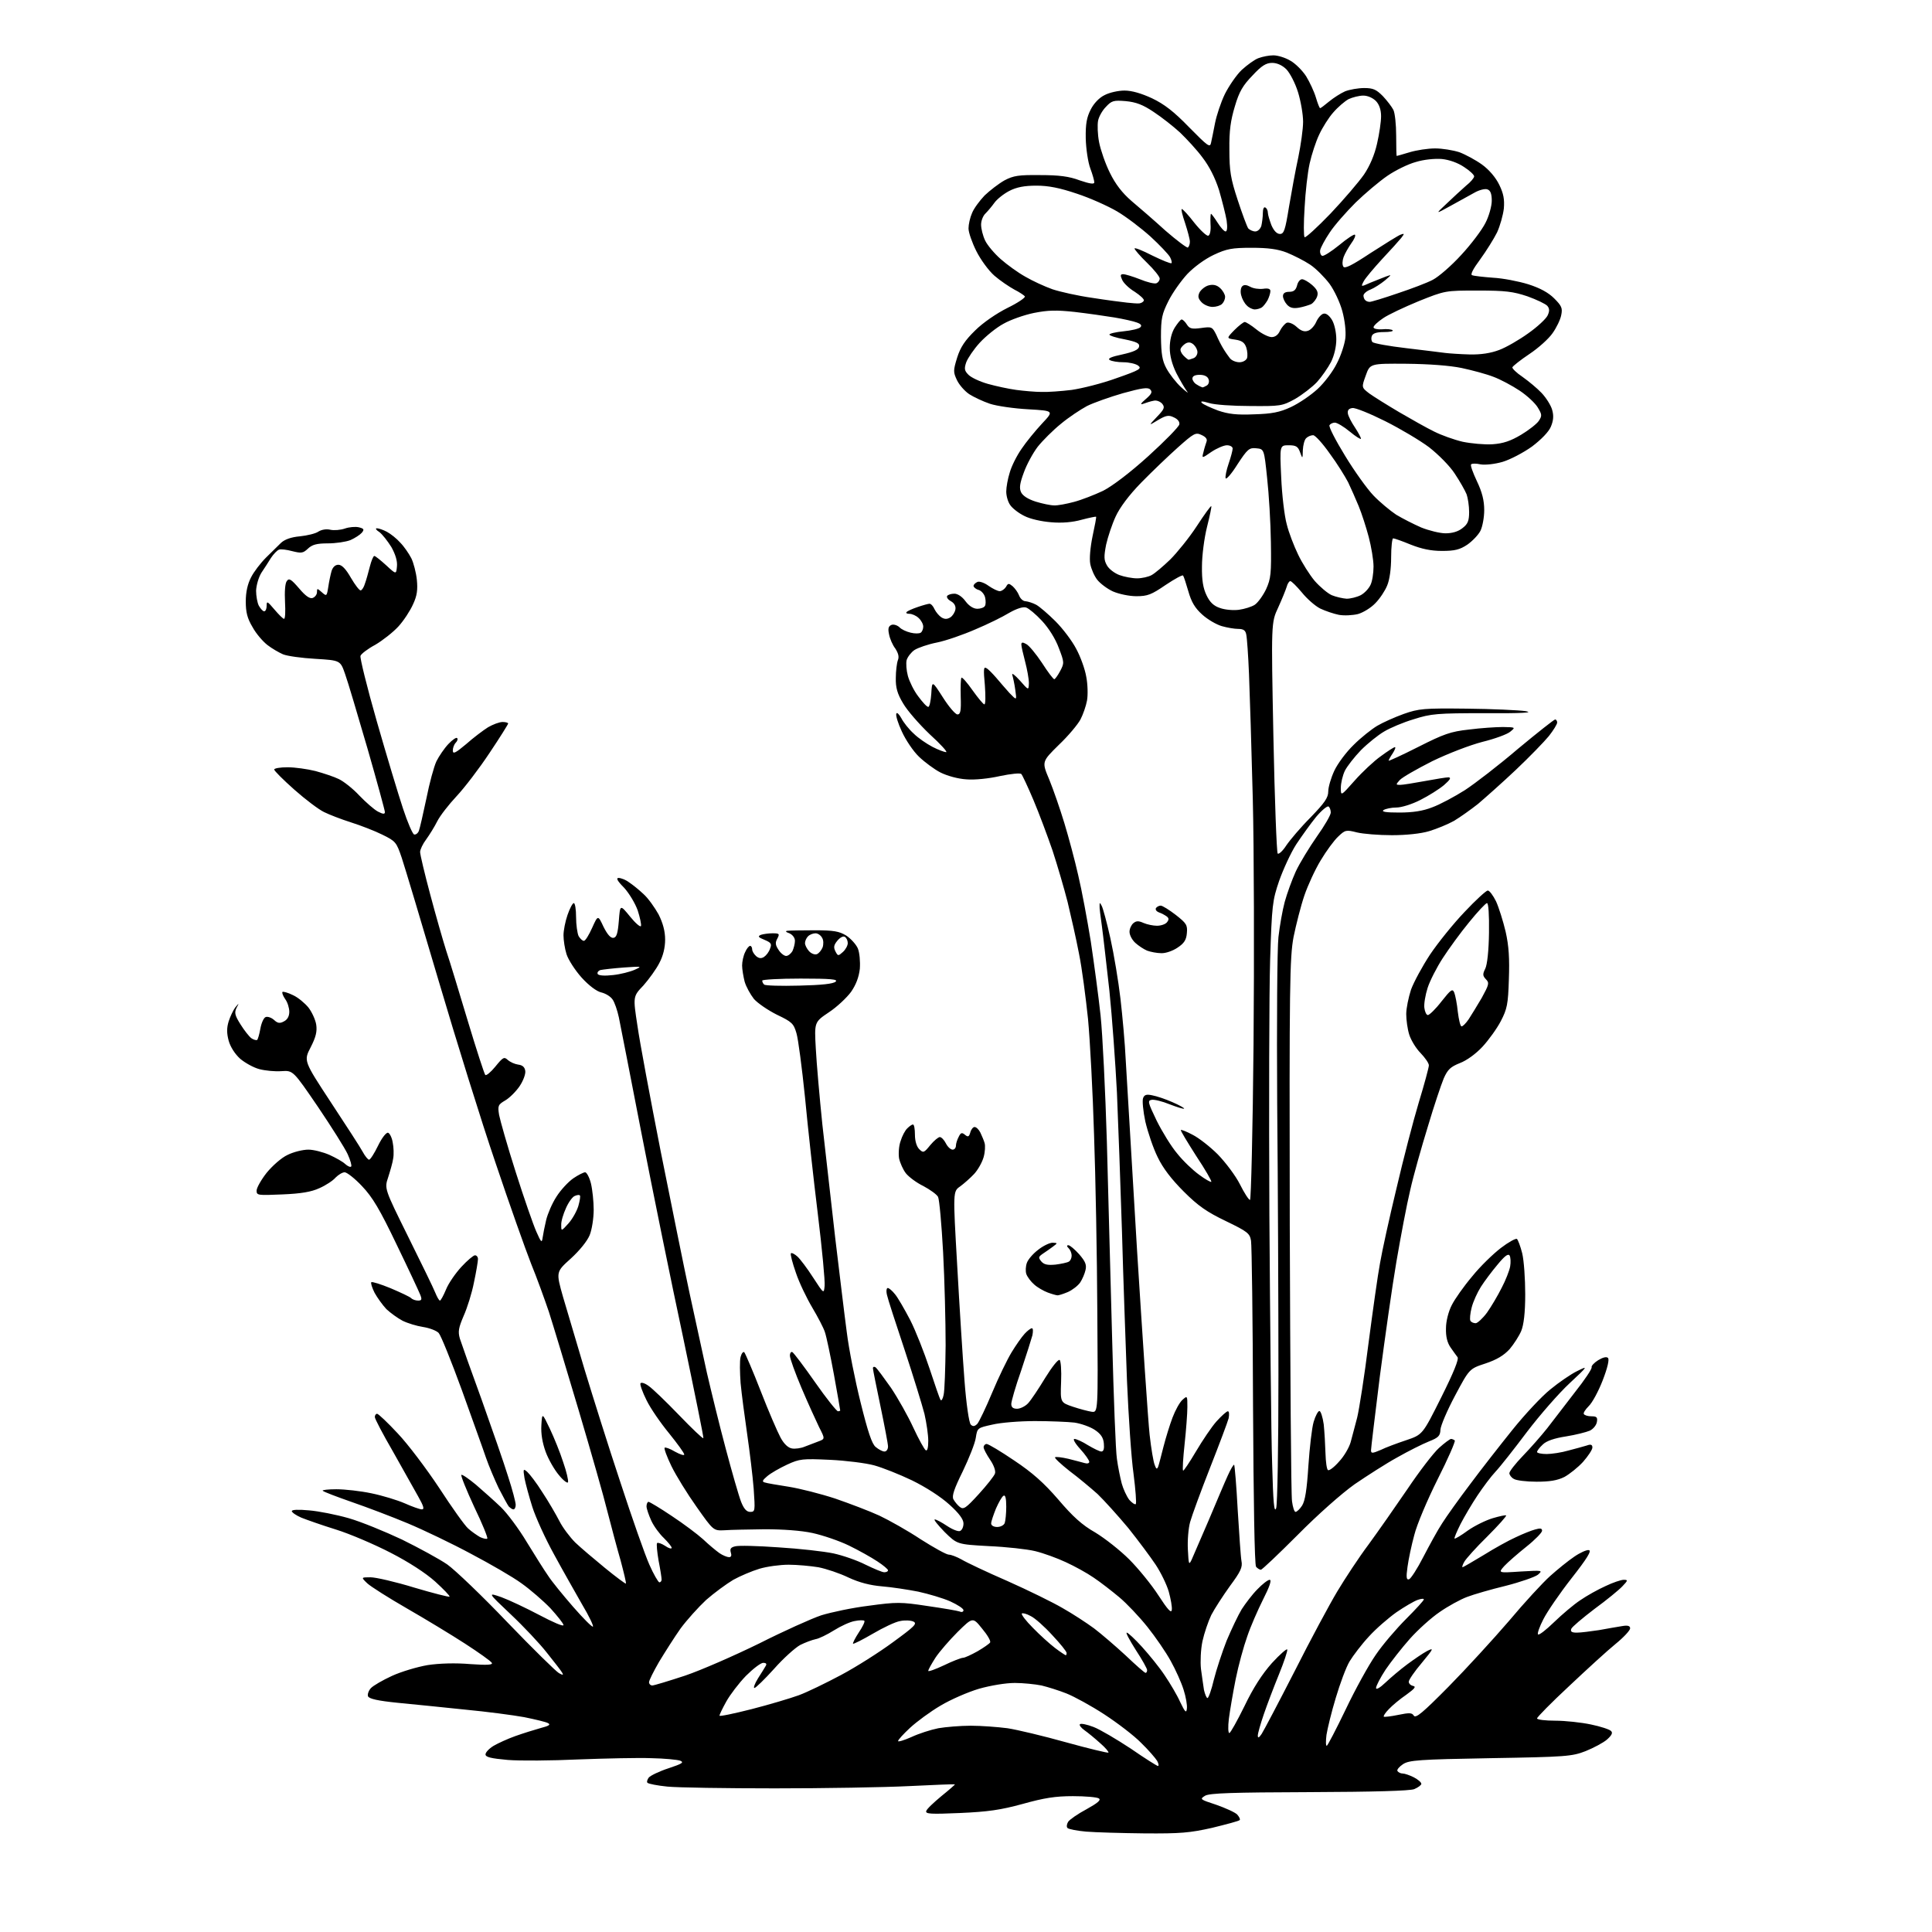 <?xml version="1.0" encoding="UTF-8" standalone="no"?>
<svg 
  version="1.1" 
  xmlns="http://www.w3.org/2000/svg" 
  xmlns:xlink="http://www.w3.org/1999/xlink" 
  xmlns:svg="http://www.w3.org/2000/svg"
  xmlns:rdf="http://www.w3.org/1999/02/22-rdf-syntax-ns#"
  xmlns:cc="http://creativecommons.org/ns#"
  xmlns:dc="http://purl.org/dc/elements/1.1/"
  viewBox="0 0 768 768"
  width="768"
  height="768"
>
<style>svg {background-color: white; }</style>"
<path stroke="none" fill="black" fill-rule="evenodd" d="M455.0,728.8C445.9,728.7 435.5,728.4 431.8,728.1C428.2,727.8 424.8,727.1 424.4,726.7C423.9,726.3 424.0,725.2 424.6,724.2C425.2,723.3 428.5,721.0 431.9,719.2C436.4,716.7 437.8,715.5 436.8,714.9C436.1,714.4 431.4,714.0 426.5,714.0C419.5,714.0 415.1,714.7 406.5,717.1C397.7,719.5 392.8,720.2 381.6,720.7C370.0,721.2 367.8,721.1 368.2,719.9C368.4,719.1 371.2,716.5 374.2,714.0C377.3,711.5 379.7,709.4 379.6,709.3C379.5,709.2 371.3,709.5 361.4,710.0C351.6,710.5 327.5,710.9 308.0,710.9C288.5,710.9 269.3,710.6 265.3,710.2C261.3,709.8 257.8,709.1 257.4,708.7C257.0,708.4 257.3,707.4 257.9,706.6C258.6,705.8 262.1,704.1 265.8,702.9C271.2,701.1 272.0,700.6 270.4,699.9C269.2,699.5 264.1,699.0 258.9,698.9C253.7,698.7 240.7,699.0 230.0,699.4C219.3,699.9 206.6,700.0 201.8,699.6C195.2,699.0 193.0,698.5 193.0,697.4C193.0,696.6 194.4,695.1 196.2,694.0C197.9,693.0 201.8,691.2 204.9,690.1C208.0,689.0 212.5,687.6 215.0,686.9C218.1,686.1 219.0,685.6 217.9,685.0C217.1,684.5 212.8,683.5 208.4,682.6C204.0,681.8 193.4,680.4 184.9,679.6C176.4,678.7 164.4,677.5 158.2,676.9C150.2,676.1 146.7,675.3 146.3,674.3C146.0,673.6 146.5,672.1 147.4,671.1C148.3,670.1 152.1,667.9 155.8,666.2C159.5,664.5 165.9,662.6 170.0,661.9C174.6,661.2 181.1,661.0 186.9,661.5C193.9,662.0 196.0,661.8 195.5,661.0C195.1,660.3 190.3,656.9 184.9,653.4C179.5,649.9 169.1,643.6 161.8,639.4C154.5,635.2 147.4,630.7 146.0,629.4C143.5,627.0 143.5,627.0 147.3,627.0C149.4,627.0 157.2,628.8 164.7,631.1C172.1,633.3 178.4,634.9 178.7,634.7C178.9,634.4 176.4,631.8 173.0,628.7C169.2,625.3 162.6,621.0 155.2,617.2C148.8,613.9 139.0,609.7 133.5,608.0C128.0,606.3 121.8,604.1 119.8,603.3C117.7,602.4 116.0,601.2 116.0,600.7C116.0,600.1 118.6,600.0 122.9,600.4C126.6,600.7 133.7,602.1 138.6,603.5C143.5,604.9 153.0,608.8 159.8,612.0C166.5,615.3 174.6,619.7 177.8,621.9C180.9,624.1 191.8,634.5 201.8,645.0C211.9,655.5 221.1,664.5 222.2,665.1C223.8,666.0 224.1,665.9 223.4,664.8C223.0,664.1 220.3,660.6 217.4,657.0C214.6,653.4 208.1,646.5 203.0,641.7C193.8,633.0 193.8,633.0 199.3,634.9C202.3,636.0 209.1,639.2 214.4,642.0C219.7,644.8 224.0,646.7 224.0,646.0C224.0,645.4 221.6,642.4 218.8,639.3C215.9,636.3 210.7,631.8 207.3,629.4C203.9,626.9 194.9,621.7 187.3,617.7C179.7,613.6 168.4,608.2 162.2,605.6C156.0,603.0 146.0,599.2 139.9,597.1C133.9,595.0 128.6,593.0 128.3,592.6C127.9,592.3 130.4,592.0 133.7,592.0C137.1,592.0 143.3,592.7 147.6,593.6C152.0,594.5 157.9,596.3 160.9,597.6C163.8,598.9 166.9,600.0 167.7,600.0C168.8,600.0 168.4,598.7 166.2,594.8C164.6,591.9 160.1,583.9 156.2,577.0C152.2,570.1 149.0,564.0 149.0,563.3C149.0,562.6 149.4,562.0 149.9,562.0C150.4,562.0 154.1,565.5 158.1,569.8C162.1,574.0 169.5,583.8 174.6,591.5C179.6,599.2 184.8,606.5 186.1,607.6C187.4,608.8 189.6,610.3 190.8,611.0C192.1,611.6 193.4,611.9 193.7,611.6C194.0,611.3 191.7,605.6 188.5,599.0C185.4,592.3 183.1,586.6 183.4,586.3C183.7,586.0 186.3,587.8 189.2,590.2C192.1,592.7 196.6,596.7 199.1,599.1C201.6,601.5 206.3,607.8 209.4,613.0C212.6,618.2 216.4,624.3 217.9,626.4C219.3,628.6 223.8,634.1 227.8,638.7C231.9,643.4 235.4,646.9 235.7,646.6C236.0,646.3 234.1,642.3 231.4,637.8C228.8,633.2 223.7,624.3 220.3,618.0C216.8,611.7 212.9,603.1 211.6,599.0C210.3,594.9 208.9,589.7 208.5,587.6C207.9,583.9 208.0,583.7 209.6,585.1C210.5,585.9 213.3,589.5 215.6,593.2C218.0,596.8 221.0,602.0 222.4,604.7C223.7,607.3 226.6,611.1 228.7,613.2C230.8,615.2 236.1,619.7 240.5,623.3C244.9,626.9 248.7,629.7 248.8,629.5C249.0,629.3 248.0,625.2 246.7,620.3C245.3,615.5 243.0,606.8 241.5,601.0C240.1,595.2 234.9,577.0 230.0,560.5C225.1,544.0 219.8,526.5 218.2,521.5C216.5,516.5 213.4,507.9 211.1,502.3C208.9,496.7 202.5,478.7 197.0,462.3C191.4,445.9 181.3,413.4 174.4,390.0C167.5,366.6 160.9,344.6 159.7,341.0C157.6,334.8 157.3,334.4 152.0,331.8C149.0,330.3 143.3,328.1 139.5,326.9C135.7,325.7 130.8,323.8 128.8,322.8C126.7,321.8 121.4,317.8 117.0,313.9C112.6,310.0 109.0,306.4 109.0,305.9C109.0,305.4 111.4,305.0 114.3,305.0C117.2,305.0 122.2,305.7 125.4,306.5C128.7,307.4 132.9,308.8 134.7,309.7C136.6,310.6 140.3,313.5 142.8,316.2C145.4,318.9 148.7,321.8 150.2,322.6C152.3,323.7 153.0,323.7 153.0,322.8C153.0,322.2 149.9,310.8 146.1,297.6C142.2,284.3 138.3,271.0 137.2,268.0C135.3,262.5 135.3,262.5 125.4,261.9C120.0,261.6 114.2,260.8 112.5,260.1C110.9,259.4 108.1,257.8 106.3,256.4C104.5,255.0 101.8,251.9 100.4,249.3C98.3,245.8 97.7,243.4 97.7,239.1C97.7,235.4 98.4,232.2 99.8,229.5C100.9,227.3 103.6,223.8 105.7,221.7C107.8,219.6 110.5,217.0 111.7,215.8C113.2,214.4 115.8,213.5 119.2,213.2C122.1,212.9 125.5,212.1 126.6,211.3C127.9,210.5 129.8,210.2 131.4,210.6C132.8,210.9 135.4,210.7 137.1,210.1C138.8,209.5 141.3,209.3 142.6,209.6C144.7,210.1 144.9,210.5 143.8,211.8C143.1,212.6 141.1,213.9 139.3,214.7C137.5,215.4 133.5,216.0 130.3,216.0C125.9,216.0 124.1,216.5 122.4,218.1C120.5,219.9 119.8,220.0 116.2,219.1C114.0,218.5 111.6,218.2 110.9,218.5C110.1,218.8 108.7,220.3 107.7,221.8C106.8,223.3 105.1,225.9 103.9,227.7C102.8,229.5 101.9,232.6 101.8,234.8C101.8,236.9 102.3,239.7 102.9,240.8C103.6,242.0 104.5,243.0 105.0,243.0C105.6,243.0 106.0,242.0 106.0,240.8C106.0,238.8 106.3,239.0 109.1,242.3C110.8,244.3 112.5,246.0 112.9,246.0C113.4,246.0 113.5,243.0 113.3,239.3C113.1,235.4 113.3,231.9 114.0,231.0C114.9,229.7 115.7,230.2 118.9,233.9C121.5,237.0 123.2,238.1 124.3,237.7C125.3,237.3 126.0,236.3 126.0,235.4C126.0,233.8 126.1,233.8 127.9,235.4C129.8,237.1 129.9,237.1 130.5,233.3C130.8,231.2 131.4,228.4 131.8,227.0C132.3,225.4 133.3,224.5 134.5,224.5C135.9,224.5 137.5,226.2 139.5,229.7C141.2,232.6 142.9,234.8 143.4,234.7C144.0,234.5 144.7,233.3 145.1,231.9C145.6,230.6 146.4,227.6 147.0,225.3C147.6,222.9 148.4,221.0 148.8,221.0C149.2,221.0 151.3,222.7 153.5,224.7C157.5,228.4 157.5,228.4 157.8,225.1C158.0,223.0 157.2,220.4 155.6,217.5C154.1,215.1 152.0,212.4 150.8,211.5C149.5,210.7 149.1,210.0 149.8,210.0C150.5,210.0 152.3,210.6 153.8,211.4C155.3,212.2 157.7,214.1 159.1,215.7C160.6,217.2 162.5,220.0 163.5,221.9C164.4,223.7 165.4,227.6 165.7,230.4C166.1,234.4 165.8,236.8 164.2,240.2C163.1,242.7 160.5,246.7 158.4,249.0C156.3,251.3 152.1,254.6 149.2,256.3C146.2,257.9 143.6,259.9 143.3,260.7C143.0,261.4 145.9,273.2 149.8,286.8C153.7,300.4 158.4,316.0 160.2,321.4C162.0,326.9 164.0,331.5 164.6,331.7C165.2,331.9 166.1,331.3 166.5,330.3C166.9,329.3 168.2,323.5 169.5,317.4C170.7,311.3 172.5,304.7 173.5,302.6C174.5,300.6 176.6,297.5 178.2,295.8C179.8,294.1 181.4,293.0 181.7,293.4C182.1,293.7 181.8,294.6 181.2,295.2C180.5,295.9 180.0,297.3 180.0,298.3C180.0,299.9 181.0,299.4 185.3,295.8C188.1,293.3 192.1,290.3 194.0,289.1C195.9,288.0 198.5,287.0 199.8,287.0C201.0,287.0 202.0,287.3 202.0,287.6C202.0,287.9 198.7,293.2 194.6,299.3C190.5,305.5 184.6,313.2 181.5,316.5C178.4,319.8 174.9,324.3 173.8,326.5C172.7,328.7 170.7,331.9 169.4,333.7C168.1,335.4 167.0,337.7 167.0,338.7C167.0,339.7 168.8,347.3 171.0,355.5C173.2,363.8 176.1,373.9 177.4,378.0C178.8,382.1 182.6,394.7 186.0,406.0C189.4,417.3 192.5,426.8 192.9,427.3C193.3,427.7 195.1,426.2 196.9,424.0C199.9,420.3 200.4,420.0 201.8,421.3C202.8,422.2 204.6,423.0 206.0,423.2C207.7,423.4 208.6,424.2 208.8,425.7C209.0,426.9 208.0,429.6 206.6,431.7C205.2,433.8 202.6,436.4 200.9,437.4C198.0,439.1 197.8,439.5 198.4,443.2C198.8,445.3 201.7,455.6 205.0,465.9C208.3,476.3 212.0,486.9 213.2,489.6C215.1,493.9 215.4,494.2 215.7,492.0C215.9,490.6 216.5,487.5 217.1,485.0C217.7,482.5 219.5,478.3 221.2,475.7C222.9,473.0 225.9,469.8 227.9,468.4C229.8,467.1 232.0,466.0 232.6,466.0C233.2,466.0 234.3,468.0 234.9,470.4C235.5,472.9 236.0,477.6 236.0,480.9C236.0,484.2 235.3,488.8 234.4,491.0C233.4,493.4 230.4,497.1 226.9,500.3C221.0,505.6 221.0,505.6 223.8,515.5C225.4,521.0 229.3,534.0 232.4,544.5C235.6,555.0 241.9,575.1 246.6,589.2C251.2,603.3 256.4,618.1 258.1,621.9C259.8,625.8 261.7,629.0 262.1,629.0C262.6,629.0 263.0,628.5 263.0,627.9C263.0,627.2 262.5,623.9 261.8,620.4C261.2,616.9 260.9,613.7 261.2,613.4C261.6,613.1 263.0,613.6 264.4,614.5C265.8,615.5 267.0,615.8 267.0,615.3C267.0,614.8 265.6,613.1 263.9,611.4C262.2,609.8 259.9,606.7 258.9,604.5C257.9,602.3 257.0,599.7 257.0,598.8C257.0,597.8 257.4,597.0 257.8,597.0C258.2,597.0 262.4,599.5 267.0,602.6C271.7,605.7 277.3,609.9 279.5,611.9C281.7,614.0 284.6,616.4 286.0,617.4C287.3,618.3 289.1,619.0 289.8,619.0C290.7,619.0 290.9,618.3 290.5,617.1C290.1,615.7 290.5,615.1 292.2,614.7C293.5,614.3 301.2,614.5 309.5,615.1C317.7,615.6 327.5,616.7 331.3,617.5C335.0,618.3 340.8,620.3 344.1,622.0C347.4,623.6 350.7,625.0 351.5,625.0C352.3,625.0 353.0,624.7 353.0,624.2C353.0,623.8 351.1,622.2 348.8,620.7C346.4,619.1 341.4,616.3 337.5,614.4C333.6,612.5 327.1,610.3 323.0,609.4C318.4,608.4 311.1,607.9 304.0,607.9C297.7,608.0 290.5,608.1 288.0,608.3C283.6,608.5 283.6,608.5 276.9,599.0C273.2,593.8 268.7,586.5 266.9,582.8C265.1,579.1 263.9,575.8 264.2,575.5C264.5,575.2 266.4,575.9 268.4,577.1C270.4,578.2 272.0,578.7 272.0,578.2C272.0,577.6 269.3,573.9 266.0,569.8C262.7,565.8 258.6,559.9 257.0,556.6C255.4,553.4 254.3,550.3 254.6,549.9C254.9,549.4 256.3,549.8 257.8,550.9C259.3,551.9 264.7,557.1 269.9,562.5C275.0,567.8 279.4,572.0 279.6,571.7C279.8,571.5 276.1,553.4 271.5,531.4C266.8,509.5 259.4,473.1 255.0,450.5C250.6,427.9 246.6,407.2 246.0,404.4C245.4,401.6 244.3,398.4 243.5,397.3C242.7,396.1 240.7,394.9 239.0,394.5C237.2,394.1 234.1,391.8 231.2,388.6C228.6,385.7 225.9,381.5 225.2,379.3C224.5,377.1 224.0,373.7 224.0,371.8C224.0,369.9 224.7,366.3 225.6,363.7C226.5,361.1 227.6,359.0 228.1,359.0C228.6,359.0 229.0,361.5 229.0,364.6C229.0,367.6 229.5,371.0 230.0,372.1C230.6,373.1 231.5,374.0 232.1,374.0C232.7,374.0 234.1,371.7 235.4,368.8C237.7,363.7 237.7,363.7 239.9,368.4C241.5,371.6 242.8,373.0 243.9,372.8C245.1,372.6 245.6,371.0 246.0,366.0C246.5,359.5 246.5,359.5 250.5,364.4C252.6,367.0 254.6,368.7 254.8,368.1C255.0,367.5 254.4,364.7 253.5,361.9C252.5,359.1 250.1,355.1 248.1,352.9C245.4,350.2 244.8,349.0 245.9,349.0C246.8,349.0 248.7,349.7 250.0,350.7C251.4,351.6 254.0,353.7 255.8,355.4C257.7,357.1 260.3,360.8 261.8,363.5C263.5,366.9 264.4,370.1 264.4,373.5C264.4,376.7 263.6,380.0 262.1,382.8C260.9,385.2 258.0,389.2 255.8,391.7C251.6,396.1 251.6,396.1 253.4,407.8C254.3,414.2 258.5,436.6 262.6,457.5C266.8,478.4 271.9,503.8 274.1,514.0C276.3,524.2 279.4,538.4 281.0,545.7C282.7,553.0 286.0,566.6 288.5,575.9C291.0,585.3 293.7,594.7 294.6,597.0C295.7,599.8 296.8,601.0 298.2,601.0C300.2,601.0 300.2,600.6 299.6,591.8C299.2,586.7 298.0,576.9 297.0,570.0C296.0,563.1 294.8,554.1 294.4,549.8C294.1,545.6 294.0,540.9 294.4,539.4C294.8,537.9 295.5,537.1 295.9,537.6C296.3,538.1 299.3,545.0 302.4,553.0C305.5,561.0 309.1,569.3 310.3,571.5C311.7,574.1 313.4,575.6 314.9,575.8C316.1,576.0 318.4,575.7 319.8,575.1C321.3,574.5 323.7,573.6 325.3,573.0C328.0,572.0 328.0,572.0 325.6,567.3C324.3,564.6 321.1,557.6 318.6,551.7C316.1,545.8 314.0,540.0 314.0,538.9C314.0,537.8 314.5,537.2 315.0,537.5C315.6,537.9 319.7,543.3 324.1,549.6C328.5,555.9 332.6,561.0 333.1,561.0C333.6,561.0 334.0,560.8 334.0,560.7C334.0,560.5 332.9,554.1 331.5,546.4C330.1,538.8 328.5,531.2 327.9,529.5C327.4,527.9 325.1,523.5 322.9,519.8C320.7,516.1 317.7,509.9 316.4,506.0C315.0,502.0 314.1,498.6 314.4,498.2C314.7,497.9 315.9,498.5 317.0,499.5C318.0,500.4 320.9,504.2 323.2,507.8C327.5,514.4 327.5,514.4 327.8,511.1C328.0,509.3 326.8,496.5 325.1,482.6C323.4,468.8 321.1,447.9 320.0,436.2C318.8,424.5 317.3,413.0 316.6,410.7C315.5,406.9 314.8,406.2 308.9,403.4C305.3,401.6 301.2,398.8 299.7,397.1C298.3,395.3 296.6,392.3 296.0,390.2C295.5,388.2 295.0,385.3 295.0,383.8C295.0,382.3 295.5,379.9 296.2,378.5C296.8,377.1 297.7,376.0 298.2,376.0C298.6,376.0 299.0,376.6 299.0,377.4C299.0,378.1 299.7,379.3 300.6,380.1C301.7,381.0 302.6,381.1 303.7,380.4C304.6,379.8 305.7,378.4 306.1,377.1C306.9,375.2 306.5,374.7 303.9,373.6C301.4,372.6 301.1,372.2 302.5,371.6C303.4,371.3 305.5,371.0 307.1,371.0C309.8,371.0 310.0,371.2 309.0,373.1C308.1,374.7 308.2,375.7 309.5,377.6C310.3,378.9 311.7,380.0 312.5,380.0C313.3,380.0 314.4,379.1 315.0,378.1C315.5,377.0 316.0,375.2 316.0,374.0C316.0,372.8 315.1,371.6 313.8,371.0C312.3,370.5 312.1,370.1 313.0,370.0C313.8,369.9 318.7,369.8 323.8,369.8C331.4,369.8 333.6,370.2 336.4,371.9C338.2,373.1 340.3,375.4 341.0,377.0C341.7,378.7 342.0,382.2 341.8,385.1C341.4,388.5 340.3,391.4 338.3,394.3C336.6,396.6 332.7,400.3 329.5,402.4C323.7,406.3 323.7,406.3 324.3,416.9C324.6,422.7 325.8,436.3 326.9,447.0C328.1,457.7 330.4,478.0 332.0,492.0C333.7,506.0 335.7,522.9 336.6,529.5C337.4,536.1 339.9,548.7 342.1,557.5C345.0,569.2 346.6,574.0 348.1,575.2C349.3,576.2 350.8,577.0 351.6,577.0C352.4,577.0 353.0,576.1 353.0,575.0C353.0,574.0 351.6,566.7 350.0,559.0C348.4,551.3 347.0,544.5 347.0,543.9C347.0,543.3 347.5,543.2 348.0,543.5C348.6,543.9 351.3,547.6 354.2,551.7C357.0,555.9 361.0,563.0 363.1,567.6C365.2,572.1 367.4,576.1 368.0,576.5C368.6,576.9 369.0,575.6 369.0,572.8C369.0,570.4 368.3,565.6 367.5,562.1C366.6,558.6 363.1,547.2 359.6,536.6C356.1,526.1 352.9,516.3 352.6,514.8C352.2,513.2 352.4,512.0 352.9,512.0C353.4,512.0 354.7,513.1 355.8,514.5C356.9,515.8 359.6,520.5 361.8,524.7C364.0,529.0 367.4,537.7 369.5,544.0C371.6,550.3 373.5,556.0 373.9,556.5C374.2,557.0 374.8,556.1 375.1,554.5C375.5,552.9 375.8,544.0 375.9,534.8C375.9,525.6 375.5,509.0 374.9,497.8C374.3,486.7 373.4,476.8 372.9,475.8C372.4,474.8 369.7,472.9 367.1,471.5C364.4,470.2 361.3,467.9 360.1,466.4C359.0,465.0 357.8,462.3 357.4,460.5C357.1,458.6 357.3,455.5 358.0,453.6C358.6,451.6 359.8,449.3 360.7,448.5C361.5,447.7 362.5,447.0 362.9,447.0C363.4,447.0 363.7,448.8 363.7,451.1C363.7,453.6 364.4,455.8 365.4,456.8C367.0,458.4 367.3,458.3 369.8,455.2C371.3,453.4 373.0,452.0 373.6,452.0C374.2,452.0 375.3,453.1 376.0,454.5C376.7,455.9 377.9,457.0 378.7,457.0C379.4,457.0 380.0,456.3 380.0,455.4C380.0,454.6 380.5,453.0 381.1,451.9C381.9,450.2 382.4,450.1 383.6,451.1C384.8,452.1 385.2,451.9 385.7,450.2C386.0,449.0 386.8,448.0 387.4,448.0C388.1,448.0 389.1,449.0 389.7,450.2C390.3,451.5 391.1,453.3 391.4,454.4C391.7,455.4 391.6,457.9 391.0,460.0C390.4,462.1 388.7,465.1 387.2,466.7C385.7,468.3 383.2,470.5 381.7,471.6C378.8,473.6 378.8,473.6 380.5,503.0C381.4,519.2 382.7,539.8 383.4,548.8C384.1,558.1 385.2,565.6 385.9,566.3C386.7,567.1 387.4,567.1 388.5,566.0C389.2,565.2 391.9,559.6 394.4,553.6C396.9,547.6 400.4,540.4 402.1,537.6C403.8,534.8 406.1,531.5 407.3,530.2C408.4,529.0 409.7,528.0 410.2,528.0C410.7,528.0 410.7,529.2 410.4,530.8C410.0,532.3 408.0,538.6 405.9,544.9C403.7,551.1 402.0,557.1 402.0,558.1C402.0,559.4 402.7,560.0 404.3,560.0C405.6,560.0 407.6,559.0 408.7,557.8C409.9,556.5 412.9,552.0 415.5,547.7C418.1,543.5 420.6,540.3 421.2,540.6C421.7,540.9 422.0,544.7 421.8,549.4C421.5,557.5 421.5,557.5 426.5,559.2C429.2,560.1 432.6,561.0 434.0,561.2C436.5,561.5 436.5,561.5 436.2,521.5C436.1,499.5 435.5,467.8 434.9,451.0C434.4,434.2 433.3,413.5 432.5,405.0C431.6,396.5 430.1,384.8 428.9,379.0C427.8,373.2 425.7,364.0 424.4,358.6C423.0,353.1 420.3,343.9 418.4,338.1C416.4,332.3 413.0,323.2 410.8,318.0C408.6,312.8 406.4,308.1 406.0,307.7C405.6,307.2 401.8,307.6 397.5,308.5C393.1,309.5 387.4,310.1 384.1,309.8C380.8,309.6 376.5,308.4 373.9,307.1C371.5,305.9 367.6,303.0 365.3,300.8C363.0,298.6 360.0,294.1 358.5,290.8C357.0,287.6 356.0,284.4 356.3,283.7C356.5,283.0 357.4,283.9 358.3,285.5C359.1,287.1 361.3,289.9 363.2,291.6C365.0,293.4 368.4,295.7 370.7,296.9C373.0,298.1 375.5,299.0 376.1,299.0C376.8,299.0 373.9,295.8 369.6,291.9C365.4,287.9 360.6,282.4 359.0,279.6C356.7,275.8 356.0,273.3 356.1,269.5C356.1,266.8 356.5,263.6 356.9,262.5C357.5,261.1 357.1,259.7 355.9,257.8C354.8,256.4 353.7,253.8 353.4,252.1C352.9,249.8 353.2,248.9 354.4,248.4C355.2,248.1 356.6,248.5 357.5,249.3C358.3,250.2 360.3,251.1 362.0,251.5C363.6,251.9 365.4,251.9 366.0,251.5C366.5,251.2 367.0,250.1 367.0,249.1C367.0,248.1 366.2,246.6 365.2,245.7C364.2,244.7 362.5,244.0 361.5,244.0C360.5,244.0 360.0,243.7 360.4,243.3C360.7,242.9 362.7,242.0 364.8,241.3C366.8,240.6 369.0,240.0 369.5,240.0C370.1,240.0 371.0,241.0 371.5,242.2C372.1,243.4 373.3,244.8 374.2,245.4C375.5,246.2 376.5,246.2 377.8,245.4C378.7,244.8 379.6,243.4 379.8,242.2C380.0,240.9 379.3,239.7 378.0,239.0C376.9,238.4 376.2,237.5 376.5,236.9C376.9,236.4 378.1,236.0 379.4,236.0C380.7,236.0 382.5,237.2 383.8,239.0C385.2,240.9 387.0,242.0 388.5,242.0C389.8,242.0 391.2,241.5 391.5,240.9C391.9,240.4 391.9,238.8 391.6,237.5C391.3,236.2 390.1,234.8 389.0,234.5C387.9,234.2 387.0,233.4 387.0,232.9C387.0,232.4 387.7,231.7 388.6,231.3C389.4,231.0 391.4,231.7 393.0,232.9C394.6,234.0 396.6,235.0 397.4,235.0C398.2,235.0 399.3,234.2 399.9,233.3C400.7,231.8 401.0,231.8 402.5,233.0C403.4,233.8 404.6,235.4 405.1,236.7C405.6,238.0 406.7,239.0 407.7,239.0C408.7,239.1 410.6,239.7 411.9,240.4C413.2,241.1 416.7,244.1 419.6,247.0C422.5,249.9 426.2,254.8 427.8,257.9C429.5,261.0 431.3,266.0 431.8,269.0C432.4,272.0 432.5,276.3 432.1,278.5C431.7,280.7 430.5,284.1 429.5,286.0C428.5,287.9 424.7,292.5 420.9,296.1C414.1,302.8 414.1,302.8 417.1,309.9C418.7,313.8 421.4,321.6 423.1,327.2C424.8,332.8 427.3,342.1 428.6,347.9C430.0,353.7 432.2,365.6 433.6,374.2C434.9,382.9 436.7,396.2 437.5,403.7C438.3,411.3 439.4,433.9 440.0,454.0C440.5,474.1 441.5,509.4 442.1,532.5C442.7,555.6 443.5,577.0 444.0,580.0C444.4,583.0 445.3,587.4 445.9,589.7C446.5,591.9 447.9,594.9 448.9,596.2C450.0,597.4 451.1,598.2 451.5,597.9C451.8,597.5 451.4,592.1 450.6,585.9C449.7,579.6 448.6,563.0 448.0,549.0C447.5,535.0 446.5,508.2 446.0,489.5C445.4,470.8 444.5,446.0 444.0,434.3C443.4,422.7 442.1,404.5 441.0,393.8C439.8,383.2 438.5,371.6 438.0,368.0C437.5,364.4 437.0,360.8 437.1,360.0C437.1,358.7 437.2,358.7 437.9,360.0C438.4,360.8 440.0,366.7 441.4,373.0C442.8,379.3 444.6,390.1 445.4,397.0C446.2,403.9 447.2,414.9 447.5,421.5C447.9,428.1 449.9,462.1 452.0,497.1C454.2,532.0 456.4,565.0 457.0,570.4C457.6,575.8 458.5,581.1 459.0,582.3C459.6,584.0 459.9,584.2 460.4,583.0C460.7,582.2 461.6,578.6 462.5,575.1C463.4,571.6 465.0,566.4 466.1,563.5C467.2,560.6 468.9,557.5 470.0,556.5C472.0,554.7 472.0,554.8 472.0,559.3C472.0,561.8 471.5,568.5 470.9,574.0C470.3,579.6 470.0,584.3 470.3,584.6C470.5,584.8 472.8,581.4 475.4,577.0C478.0,572.6 481.7,567.1 483.6,565.0C485.6,562.8 487.6,561.0 488.1,561.0C488.6,561.0 488.7,562.2 488.4,563.8C488.0,565.3 484.7,574.1 481.0,583.5C477.3,592.9 473.8,602.5 473.1,605.0C472.4,607.5 472.0,612.4 472.2,616.0C472.5,621.9 472.6,622.3 473.7,620.0C474.3,618.6 477.3,611.6 480.4,604.5C483.4,597.4 486.8,589.3 488.0,586.7C489.2,584.0 490.4,582.0 490.6,582.3C490.8,582.5 491.5,590.5 492.0,600.1C492.6,609.7 493.2,618.9 493.5,620.5C494.0,623.0 493.2,624.7 488.9,630.5C486.1,634.4 482.8,639.5 481.5,642.0C480.3,644.5 478.7,649.2 478.0,652.4C477.3,655.7 477.1,660.6 477.4,663.4C477.8,666.2 478.3,670.0 478.6,671.8C479.0,673.5 479.6,675.0 480.0,675.0C480.4,675.0 481.6,671.7 482.5,667.8C483.5,663.8 485.8,656.8 487.6,652.2C489.5,647.7 492.2,642.0 493.6,639.7C495.1,637.4 497.8,633.8 499.8,631.8C501.8,629.7 504.0,628.0 504.7,628.0C505.6,628.0 504.7,630.7 502.1,635.8C500.0,640.0 497.1,646.6 495.8,650.5C494.4,654.4 492.3,662.0 491.2,667.5C490.1,673.0 488.9,680.1 488.5,683.2C488.1,686.4 488.2,689.0 488.7,688.9C489.1,688.9 491.8,684.1 494.7,678.2C498.2,670.9 501.7,665.5 505.6,661.1C508.8,657.6 511.6,655.2 511.7,655.7C511.9,656.2 510.4,660.7 508.4,665.6C506.4,670.5 503.7,677.6 502.4,681.4C501.1,685.2 500.0,689.0 500.0,689.9C500.0,691.0 500.4,690.9 501.5,689.3C502.3,688.1 508.2,676.9 514.6,664.4C520.9,651.9 528.6,637.6 531.6,632.6C534.6,627.6 540.1,619.2 544.0,614.0C547.8,608.8 554.8,598.8 559.5,591.9C564.2,584.9 569.8,577.6 572.0,575.6C574.2,573.6 576.4,572.0 576.8,572.0C577.3,572.0 577.9,572.3 578.3,572.6C578.6,573.0 575.6,579.9 571.5,588.0C567.4,596.2 563.2,606.1 562.2,610.2C561.1,614.2 559.9,619.9 559.5,622.9C558.9,627.1 559.1,628.1 560.1,627.8C560.8,627.6 563.4,623.6 565.8,618.9C568.2,614.3 571.5,608.2 573.3,605.5C575.0,602.8 580.0,595.8 584.4,590.0C588.7,584.2 596.3,574.5 601.2,568.4C606.1,562.3 612.9,555.0 616.3,552.3C619.7,549.5 624.5,546.2 627.0,545.0C631.4,542.8 631.3,543.0 623.9,549.9C619.7,553.8 612.1,562.5 607.0,569.2C601.9,576.0 596.3,583.1 594.5,585.0C592.7,586.9 589.5,591.2 587.3,594.5C585.1,597.8 582.1,602.9 580.6,605.8C579.1,608.8 578.0,611.4 578.2,611.6C578.4,611.8 580.8,610.4 583.5,608.4C586.2,606.5 590.7,604.3 593.4,603.5C596.1,602.7 598.5,602.2 598.7,602.4C599.0,602.6 595.6,606.4 591.2,610.8C586.8,615.1 582.7,619.7 582.1,620.8C581.4,622.0 581.1,623.0 581.4,623.0C581.6,623.0 585.4,620.8 589.7,618.2C594.0,615.5 599.8,612.3 602.5,611.1C605.2,609.8 608.7,608.4 610.2,608.0C612.3,607.4 613.0,607.5 613.0,608.5C613.0,609.2 610.2,612.1 606.8,614.8C603.3,617.6 599.4,621.0 598.0,622.5C595.5,625.3 595.5,625.3 604.5,624.7C613.2,624.2 613.4,624.2 611.3,626.0C610.1,626.9 604.4,628.9 598.5,630.4C592.7,631.8 585.8,633.8 583.2,634.8C580.5,635.8 575.6,638.5 572.3,640.8C568.9,643.1 563.6,647.9 560.4,651.5C557.3,655.0 552.9,660.6 550.8,663.7C548.7,666.9 547.0,670.2 547.0,671.0C547.0,671.8 548.5,671.0 550.8,668.8C552.8,666.9 556.7,663.6 559.4,661.6C562.1,659.6 565.6,657.2 567.3,656.3C570.1,654.9 569.9,655.3 565.2,661.0C562.3,664.4 560.0,667.8 560.0,668.5C560.0,669.3 560.8,670.0 561.8,670.2C563.0,670.5 562.3,671.3 559.0,673.7C556.5,675.4 553.4,678.0 552.1,679.4C550.7,680.8 549.8,682.2 550.1,682.4C550.3,682.6 552.9,682.3 555.8,681.7C560.2,680.8 561.3,680.8 562.0,682.0C562.8,683.2 565.7,680.7 575.8,670.5C582.8,663.4 593.6,651.6 599.8,644.4C605.9,637.1 613.3,629.1 616.2,626.5C619.1,623.9 623.4,620.4 625.8,618.8C628.1,617.2 630.8,616.0 631.6,616.2C632.8,616.4 630.9,619.5 624.7,627.4C620.0,633.4 615.0,640.7 613.5,643.7C612.0,646.6 611.0,649.4 611.4,649.7C611.8,650.1 614.6,647.9 617.8,644.8C620.9,641.8 625.6,637.8 628.2,636.1C630.8,634.3 635.3,631.8 638.2,630.5C641.1,629.1 644.4,628.0 645.4,628.0C647.2,628.0 647.2,628.2 644.9,630.6C643.6,632.0 638.6,636.1 633.8,639.6C629.1,643.2 624.9,646.7 624.6,647.5C624.2,648.6 624.8,649.0 626.8,649.0C628.4,649.0 632.3,648.5 635.6,648.0C638.8,647.4 643.0,646.7 644.8,646.4C647.1,646.0 648.0,646.3 648.0,647.3C648.0,648.1 645.4,650.9 642.2,653.5C639.1,656.0 630.8,663.6 623.8,670.2C616.7,676.8 611.0,682.6 611.0,683.1C611.0,683.6 614.3,684.0 618.2,684.0C622.2,684.0 628.6,684.7 632.4,685.5C636.3,686.3 639.9,687.5 640.4,688.1C641.2,688.8 640.7,689.8 638.8,691.5C637.3,692.8 633.5,694.8 630.3,696.1C624.9,698.2 622.5,698.4 592.5,698.9C563.9,699.4 560.1,699.7 557.7,701.3C556.2,702.3 555.2,703.5 555.5,704.0C555.9,704.6 556.8,705.0 557.6,705.0C558.4,705.0 560.4,705.7 562.0,706.5C563.7,707.4 565.0,708.5 565.0,709.1C565.0,709.6 563.8,710.5 562.2,711.2C560.4,711.9 546.4,712.3 520.5,712.4C489.8,712.5 481.0,712.8 479.1,713.8C476.8,715.2 477.0,715.3 483.4,717.4C487.1,718.7 490.9,720.4 491.8,721.3C492.6,722.2 493.1,723.2 492.8,723.5C492.5,723.9 487.5,725.2 481.8,726.6C472.9,728.6 469.2,728.9 455.0,728.8zM460.3,702.0C460.7,702.0 460.6,701.1 460.0,700.0C459.4,699.0 456.6,695.7 453.7,692.9C450.9,690.0 444.2,684.9 439.0,681.5C433.8,678.1 427.0,674.4 424.0,673.2C421.0,672.0 416.5,670.6 414.0,670.0C411.5,669.5 406.7,669.0 403.4,669.0C399.8,669.0 393.8,670.0 389.2,671.3C384.8,672.6 377.9,675.6 373.9,678.0C369.8,680.4 364.4,684.4 361.8,686.8C359.1,689.3 357.0,691.6 357.0,692.1C357.0,692.5 359.4,691.8 362.3,690.5C365.3,689.1 370.0,687.6 373.0,687.0C375.9,686.5 381.7,686.0 385.9,686.0C390.1,686.0 396.6,686.5 400.5,687.0C404.4,687.6 414.9,690.1 423.8,692.6C432.8,695.1 440.4,696.9 440.6,696.7C440.9,696.5 439.4,694.7 437.3,692.9C435.2,691.0 432.4,688.7 431.1,687.8C429.7,686.8 428.9,685.7 429.3,685.4C429.7,685.0 432.1,685.5 434.7,686.5C437.3,687.5 443.9,691.4 449.5,695.1C455.0,698.9 459.9,702.0 460.3,702.0zM527.4,694.0C527.7,694.0 531.1,687.5 534.9,679.6C538.7,671.6 544.1,661.8 546.9,657.8C549.6,653.8 555.1,647.4 559.0,643.5C562.8,639.7 566.0,636.2 566.0,635.8C566.0,635.4 564.9,635.5 563.5,636.0C562.1,636.5 558.3,638.7 555.1,640.9C552.0,643.1 547.0,647.4 544.2,650.5C541.3,653.6 537.9,658.1 536.5,660.4C535.1,662.7 532.7,669.2 531.0,674.9C529.3,680.5 527.7,687.1 527.3,689.6C527.0,692.0 527.0,694.0 527.4,694.0zM298.8,679.4C305.8,677.6 314.2,675.1 317.5,673.9C320.8,672.7 328.4,669.0 334.4,665.8C340.4,662.6 349.7,656.7 355.1,652.7C363.6,646.5 364.7,645.4 363.1,644.6C362.0,644.1 359.6,644.0 357.8,644.4C355.9,644.7 351.1,647.0 347.0,649.4C342.9,651.8 339.3,653.6 339.1,653.4C338.9,653.2 339.9,651.2 341.4,648.9C342.9,646.7 343.9,644.6 343.6,644.3C343.3,644.0 341.6,644.0 339.7,644.4C337.9,644.7 334.2,646.4 331.5,648.1C328.8,649.8 325.5,651.4 324.2,651.6C322.8,651.9 320.1,652.9 318.1,653.9C316.1,655.0 311.4,659.2 307.7,663.4C303.9,667.6 300.4,671.0 299.9,671.0C299.4,671.0 300.0,669.3 301.3,667.2C302.6,665.2 304.0,662.9 304.4,662.2C304.9,661.4 304.5,661.0 303.4,661.0C302.4,661.0 299.3,663.4 296.5,666.2C293.7,669.1 290.2,673.7 288.7,676.4C287.2,679.1 286.0,681.6 286.0,682.0C286.0,682.4 291.7,681.2 298.8,679.4zM471.8,679.2C472.0,677.9 471.4,674.5 470.5,671.7C469.6,668.8 467.3,663.7 465.4,660.3C463.5,656.8 459.3,650.7 456.1,646.7C452.9,642.7 447.9,637.4 444.9,634.9C441.9,632.4 437.4,628.9 434.7,627.1C432.1,625.3 427.2,622.6 423.7,621.0C420.3,619.4 414.8,617.4 411.5,616.6C408.2,615.8 399.9,614.9 393.0,614.6C380.5,613.9 380.5,613.9 375.5,609.0C372.8,606.2 371.0,604.0 371.6,604.0C372.2,604.0 374.4,605.2 376.5,606.6C378.6,608.0 380.9,608.9 381.6,608.6C382.4,608.3 383.0,607.0 383.0,605.6C383.0,604.0 381.3,601.6 377.4,598.1C374.0,595.0 368.1,591.2 362.6,588.5C357.6,586.1 350.8,583.4 347.5,582.5C344.2,581.6 336.3,580.6 329.9,580.3C319.0,579.8 317.9,579.9 312.9,582.2C309.9,583.6 306.4,585.6 305.0,586.8C303.1,588.4 302.8,589.0 304.0,589.3C304.8,589.6 309.1,590.3 313.5,591.0C317.9,591.7 326.2,593.8 332.0,595.7C337.8,597.7 345.7,600.7 349.6,602.5C353.4,604.3 360.9,608.5 366.0,611.9C371.2,615.2 376.2,618.0 377.2,618.0C378.1,618.0 380.4,618.9 382.2,619.9C384.0,621.0 392.2,624.9 400.5,628.5C408.8,632.2 418.6,637.0 422.5,639.3C426.4,641.5 431.9,645.1 434.9,647.3C437.8,649.5 443.5,654.4 447.5,658.1C451.5,661.9 455.0,665.0 455.4,665.0C455.7,665.0 456.0,664.5 456.0,663.9C456.0,663.3 454.0,659.7 451.5,655.9C449.1,652.1 447.4,649.0 447.9,649.0C448.4,649.0 451.1,651.5 454.0,654.7C456.8,657.8 460.9,662.8 463.0,666.0C465.1,669.1 467.9,673.8 469.1,676.5C471.1,680.7 471.6,681.1 471.8,679.2zM259.3,670.0C260.0,670.0 265.9,668.2 272.3,666.1C278.8,663.9 292.0,658.1 301.8,653.3C311.5,648.4 322.6,643.4 326.5,642.1C330.4,640.9 338.8,639.1 345.4,638.3C356.4,636.8 358.1,636.8 368.6,638.4C374.9,639.3 380.7,640.3 381.5,640.6C382.3,641.0 383.0,640.7 383.0,640.1C383.0,639.4 380.6,637.9 377.8,636.6C374.9,635.3 369.1,633.6 365.0,632.7C360.9,631.9 354.4,630.9 350.6,630.6C345.9,630.2 341.6,629.1 337.3,627.1C333.8,625.4 328.4,623.6 325.3,623.0C322.2,622.5 316.9,622.0 313.5,622.0C310.1,622.0 304.9,622.7 301.9,623.6C298.9,624.5 294.2,626.5 291.5,628.0C288.8,629.6 283.9,633.2 280.7,636.0C277.6,638.9 273.0,644.0 270.5,647.4C268.1,650.8 264.3,656.8 262.0,660.6C259.8,664.4 258.0,668.0 258.0,668.7C258.0,669.4 258.6,670.0 259.3,670.0zM375.2,662.0C378.7,660.3 382.1,659.0 382.8,659.0C383.5,659.0 386.1,657.8 388.6,656.4C391.0,655.0 393.3,653.4 393.6,652.9C393.9,652.3 392.5,649.9 390.4,647.4C386.7,642.8 386.7,642.8 380.7,648.7C377.5,651.9 373.5,656.5 371.9,658.9C370.3,661.4 369.0,663.7 369.0,664.2C369.0,664.6 371.8,663.6 375.2,662.0zM423.7,658.0C423.8,658.0 424.0,657.6 424.0,657.1C424.0,656.5 421.5,653.4 418.3,650.0C415.2,646.6 411.4,643.2 409.7,642.4C408.1,641.5 406.5,641.1 406.2,641.4C405.9,641.8 407.8,644.3 410.6,647.1C413.3,649.9 417.3,653.5 419.4,655.1C421.5,656.7 423.5,658.0 423.7,658.0zM465.8,640.0C466.0,638.9 465.4,635.6 464.6,632.7C463.8,629.9 461.4,625.0 459.4,622.0C457.4,619.0 452.5,612.4 448.5,607.4C444.4,602.5 438.9,596.4 436.3,593.9C433.6,591.5 428.6,587.3 425.1,584.7C421.7,582.0 419.1,579.6 419.4,579.3C419.7,579.0 422.1,579.3 424.7,579.9C427.3,580.6 430.3,581.3 431.2,581.6C432.2,581.9 433.0,581.7 433.0,581.1C433.0,580.5 431.4,578.2 429.4,576.0C427.3,573.7 426.4,572.0 427.1,572.0C427.9,572.0 430.3,573.1 432.5,574.5C434.7,575.8 437.1,577.0 437.8,577.0C438.7,577.0 439.0,575.9 438.8,573.8C438.6,571.5 437.6,570.0 435.2,568.4C433.4,567.2 429.8,565.9 427.1,565.5C424.5,565.2 417.4,564.9 411.4,564.9C405.4,564.9 397.8,565.5 394.5,566.3C388.6,567.6 388.5,567.6 387.9,571.5C387.6,573.7 385.2,579.7 382.7,584.9C379.3,591.8 378.3,594.7 379.0,596.0C379.5,596.9 380.6,598.3 381.5,599.0C383.0,600.2 383.9,599.6 389.1,593.9C392.3,590.4 395.2,586.7 395.5,585.8C395.9,584.8 395.1,582.5 393.6,580.3C392.2,578.2 391.0,576.0 391.0,575.3C391.0,574.6 391.6,574.0 392.2,574.0C392.9,574.0 397.9,577.0 403.2,580.6C410.4,585.4 415.0,589.5 420.7,596.1C426.4,602.8 430.1,606.2 435.4,609.2C439.2,611.5 445.3,616.3 448.9,619.9C452.5,623.5 457.8,630.0 460.5,634.2C464.2,639.9 465.6,641.4 465.8,640.0zM501.2,624.0C500.7,624.0 499.8,623.4 499.3,622.8C498.7,622.0 498.3,596.4 498.1,559.0C498.0,524.6 497.6,495.0 497.3,493.2C496.8,490.3 496.0,489.6 487.3,485.4C479.8,481.8 476.3,479.4 470.6,473.7C465.7,468.8 462.3,464.4 460.2,460.0C458.4,456.4 456.3,450.1 455.3,445.9C454.4,441.7 454.0,437.4 454.4,436.5C454.9,435.2 455.7,434.9 458.0,435.4C459.7,435.7 463.3,436.9 466.0,438.1C468.8,439.3 470.9,440.5 470.7,440.7C470.4,440.9 467.9,440.1 465.0,439.0C462.1,437.8 458.8,437.0 457.8,437.2C456.1,437.5 456.3,438.2 459.8,445.5C462.0,449.9 465.6,455.8 468.0,458.6C470.3,461.5 474.2,465.2 476.7,467.0C479.1,468.8 481.3,470.0 481.5,469.8C481.8,469.6 479.1,464.9 475.5,459.5C472.0,454.0 469.2,449.4 469.4,449.2C469.6,449.0 471.7,449.8 474.1,451.1C476.5,452.3 481.0,455.8 484.1,458.9C487.2,462.1 491.2,467.4 492.9,470.8C494.6,474.2 496.4,477.0 496.9,477.0C497.3,477.0 498.0,449.2 498.3,415.1C498.6,381.1 498.5,337.1 498.0,317.4C497.5,297.6 496.8,275.4 496.5,268.0C496.2,260.6 495.7,253.5 495.4,252.2C495.1,250.6 494.3,250.0 492.2,250.0C490.7,250.0 487.8,249.5 485.7,248.9C483.6,248.3 480.1,246.3 477.9,244.3C475.0,241.7 473.6,239.3 472.4,235.1C471.5,232.0 470.6,229.2 470.3,228.8C470.1,228.4 467.0,230.1 463.4,232.5C457.7,236.4 456.2,237.0 451.7,237.0C448.8,237.0 444.7,236.1 442.4,235.1C440.2,234.1 437.4,232.0 436.2,230.5C435.0,229.0 433.8,226.2 433.4,224.2C433.0,222.1 433.4,217.6 434.3,213.2C435.2,209.0 435.9,205.5 435.7,205.4C435.6,205.3 433.0,205.8 430.0,206.6C426.5,207.6 422.1,208.0 417.8,207.6C414.0,207.3 409.5,206.3 407.2,205.1C404.9,204.0 402.4,202.0 401.6,200.8C400.7,199.6 400.0,197.2 400.0,195.4C400.0,193.7 400.6,190.3 401.4,187.8C402.1,185.3 404.2,181.1 406.1,178.4C407.9,175.7 411.6,171.2 414.2,168.4C419.0,163.3 419.0,163.3 408.8,162.7C403.1,162.4 396.2,161.4 393.5,160.5C390.8,159.6 387.0,157.8 385.3,156.7C383.5,155.5 381.3,153.0 380.4,151.1C378.9,147.9 378.9,147.3 380.5,142.1C381.8,138.0 383.6,135.3 387.6,131.4C390.7,128.3 396.1,124.6 400.5,122.4C404.6,120.4 407.7,118.3 407.4,117.8C407.1,117.4 405.2,116.1 403.2,115.1C401.2,114.0 397.6,111.6 395.3,109.6C393.0,107.6 389.8,103.2 388.1,99.8C386.4,96.4 385.0,92.4 385.0,90.8C385.0,89.2 385.6,86.5 386.4,84.7C387.1,82.9 389.4,79.8 391.4,77.7C393.5,75.7 397.0,73.0 399.3,71.7C402.9,69.8 405.0,69.5 413.5,69.6C420.9,69.6 425.0,70.1 429.2,71.7C433.3,73.1 435.0,73.3 435.0,72.5C435.0,71.8 434.3,69.3 433.4,66.9C432.5,64.5 431.7,59.1 431.6,55.0C431.5,49.2 432.0,46.6 433.6,43.5C434.8,41.1 437.0,38.8 439.1,37.8C441.0,36.8 444.5,36.0 447.0,36.0C449.9,36.0 453.7,37.1 458.0,39.1C462.8,41.4 466.6,44.3 472.7,50.6C480.1,58.1 481.0,58.8 481.4,56.8C481.7,55.5 482.4,52.0 483.0,48.9C483.6,45.9 485.3,40.7 486.9,37.4C488.5,34.2 491.5,29.8 493.6,27.8C495.8,25.8 498.8,23.6 500.3,23.1C501.9,22.5 504.5,22.0 506.2,22.0C507.9,22.0 510.9,22.9 512.9,24.1C514.9,25.2 517.7,28.0 519.2,30.3C520.6,32.6 522.4,36.4 523.1,38.8C523.8,41.1 524.5,43.0 524.8,43.0C525.0,43.0 526.6,41.8 528.4,40.3C530.1,38.9 532.9,37.1 534.7,36.3C536.5,35.6 539.9,35.0 542.3,35.0C545.9,35.0 547.1,35.6 549.7,38.2C551.4,40.0 553.3,42.5 553.9,43.7C554.5,44.9 555.0,49.5 555.0,53.9C555.0,58.4 555.1,62.0 555.2,62.0C555.4,62.0 557.7,61.3 560.4,60.5C563.1,59.7 567.6,59.0 570.5,59.0C573.3,59.0 577.6,59.7 580.1,60.5C582.5,61.4 586.6,63.6 589.1,65.4C592.0,67.5 594.6,70.6 596.0,73.5C597.7,77.0 598.1,79.3 597.8,82.9C597.5,85.5 596.3,89.8 595.1,92.4C593.8,95.0 590.8,99.8 588.4,103.1C585.5,107.0 584.4,109.2 585.2,109.4C585.9,109.7 589.6,110.1 593.5,110.4C597.4,110.6 603.6,111.8 607.5,113.0C612.2,114.5 615.5,116.3 617.8,118.6C620.8,121.6 621.2,122.5 620.6,125.3C620.3,127.0 618.7,130.3 617.2,132.4C615.7,134.6 611.6,138.3 608.0,140.7C604.4,143.1 601.4,145.5 601.2,146.0C601.0,146.4 602.8,148.2 605.2,149.8C607.6,151.5 611.0,154.3 612.8,156.2C614.6,158.1 616.5,161.1 617.0,162.9C617.7,165.3 617.5,167.2 616.5,169.6C615.7,171.6 612.7,174.7 609.0,177.5C605.5,180.0 600.3,182.7 597.3,183.6C594.2,184.5 590.4,184.9 588.6,184.6C586.8,184.2 585.1,184.2 584.8,184.6C584.4,184.9 585.5,187.9 587.1,191.3C589.2,195.7 590.0,199.0 590.0,202.8C590.0,205.7 589.3,209.4 588.5,211.0C587.7,212.6 585.3,215.1 583.3,216.5C580.3,218.5 578.3,219.0 573.2,219.0C568.8,219.0 565.1,218.2 560.8,216.5C557.4,215.1 554.3,214.0 553.8,214.0C553.4,214.0 553.0,217.4 553.0,221.5C553.0,226.1 552.4,230.5 551.4,232.8C550.6,234.8 548.5,238.0 546.7,239.8C545.0,241.6 541.9,243.5 539.8,244.1C537.7,244.6 534.3,244.8 532.2,244.4C530.2,244.0 526.9,242.9 524.8,241.9C522.8,240.9 519.5,238.0 517.5,235.5C515.4,233.0 513.4,231.0 512.9,231.0C512.5,231.0 511.8,232.0 511.5,233.2C511.1,234.5 509.6,238.2 508.1,241.5C505.3,247.5 505.3,247.5 506.2,293.0C506.7,318.0 507.5,338.9 507.9,339.3C508.3,339.7 509.9,338.3 511.3,336.1C512.8,333.9 517.1,328.8 521.0,324.9C526.6,319.1 528.0,317.1 528.0,314.6C528.0,312.9 529.1,309.2 530.4,306.4C531.7,303.6 535.1,299.0 538.1,296.1C541.0,293.2 545.3,289.8 547.5,288.5C549.7,287.2 554.4,285.1 558.0,283.8C564.0,281.7 565.9,281.5 583.0,281.7C593.2,281.8 603.8,282.3 606.5,282.7C609.9,283.3 605.0,283.6 590.5,283.5C571.2,283.5 568.9,283.7 562.0,285.9C557.9,287.1 552.5,289.4 550.2,290.8C547.8,292.2 543.7,295.5 541.0,298.2C538.4,300.9 535.5,304.6 534.6,306.4C533.7,308.3 533.0,311.3 533.0,313.2C533.0,316.5 533.0,316.5 538.5,310.3C541.5,306.9 546.2,302.5 548.9,300.6C551.6,298.6 554.1,297.0 554.5,297.0C554.9,297.0 554.5,298.1 553.6,299.5C552.7,300.8 552.0,302.1 552.0,302.4C552.0,302.6 557.3,300.2 563.8,296.9C573.9,291.8 576.6,290.8 584.0,290.0C588.6,289.4 594.7,289.0 597.5,289.0C602.5,289.1 602.5,289.1 600.3,290.9C599.1,291.9 594.2,293.7 589.3,294.9C584.3,296.2 575.7,299.5 569.3,302.6C563.2,305.7 557.4,309.0 556.4,310.1C554.8,311.9 554.8,312.0 556.6,312.0C557.6,312.0 562.0,311.3 566.3,310.5C570.6,309.7 574.9,309.0 575.8,309.0C577.0,309.1 576.4,310.0 574.0,312.1C572.1,313.7 567.8,316.4 564.6,318.0C561.3,319.7 557.1,321.0 555.1,321.0C553.1,321.0 550.8,321.5 550.0,322.0C549.0,322.7 550.9,323.0 556.2,323.0C561.6,323.0 565.6,322.4 569.4,320.9C572.4,319.8 578.2,316.7 582.3,314.1C586.3,311.5 595.9,304.1 603.5,297.6C611.2,291.2 617.8,286.0 618.2,286.0C618.6,286.0 619.0,286.6 619.0,287.2C619.0,287.9 617.5,290.3 615.7,292.6C613.9,294.8 608.0,300.9 602.5,306.1C597.0,311.3 590.2,317.3 587.5,319.6C584.7,321.8 580.5,324.8 578.0,326.3C575.5,327.7 571.1,329.5 568.1,330.4C564.8,331.4 558.9,332.0 553.3,332.0C548.1,332.0 541.9,331.5 539.4,330.9C535.1,329.8 534.7,329.9 531.9,332.6C530.3,334.1 527.2,338.3 525.0,342.0C522.8,345.6 519.9,351.9 518.5,356.0C517.1,360.1 515.2,367.6 514.2,372.5C512.7,380.7 512.5,390.9 512.7,487.0C512.9,545.0 513.2,594.4 513.6,596.8C513.9,599.1 514.5,601.0 515.0,601.0C515.5,601.0 516.7,599.9 517.6,598.5C518.8,596.6 519.5,592.2 520.1,582.7C520.6,575.4 521.5,567.5 522.2,565.2C522.9,562.8 524.0,560.8 524.5,560.9C525.0,560.9 525.8,563.3 526.2,566.2C526.5,569.1 526.8,574.3 526.9,577.7C527.0,581.1 527.4,584.1 527.9,584.4C528.4,584.7 530.4,583.2 532.3,581.0C534.3,578.9 536.3,575.4 536.9,573.3C537.5,571.2 538.6,566.8 539.5,563.5C540.3,560.2 542.4,546.9 544.0,534.0C545.7,521.1 547.7,506.7 548.6,502.0C549.4,497.3 552.3,484.1 555.1,472.5C557.8,460.9 561.8,445.5 564.0,438.2C566.2,431.0 568.0,424.3 568.0,423.5C568.0,422.6 566.5,420.5 564.7,418.6C562.9,416.8 560.9,413.5 560.2,411.3C559.5,409.1 559.0,405.4 559.0,403.1C559.0,400.8 559.9,396.5 560.9,393.4C562.0,390.4 565.4,384.1 568.5,379.4C571.6,374.8 577.7,367.2 582.2,362.5C586.6,357.8 590.8,354.0 591.4,354.0C592.1,354.0 593.5,355.9 594.7,358.3C595.8,360.7 597.5,366.1 598.5,370.3C599.8,376.0 600.1,381.1 599.8,389.3C599.5,399.2 599.1,401.1 596.6,405.9C595.1,408.8 591.8,413.4 589.3,416.1C586.7,418.9 583.0,421.6 580.3,422.6C576.6,424.1 575.5,425.1 573.9,428.7C572.9,431.1 570.0,439.7 567.6,447.8C565.1,455.9 561.9,467.2 560.6,473.0C559.2,478.8 556.8,491.6 555.1,501.5C553.4,511.4 550.5,532.0 548.5,547.2C546.6,562.5 545.0,575.7 545.0,576.5C545.0,577.8 545.5,577.8 548.8,576.4C550.8,575.4 555.4,573.7 559.0,572.5C565.5,570.3 565.5,570.3 572.9,555.5C577.8,545.7 580.0,540.3 579.4,539.5C578.9,538.8 577.6,537.1 576.6,535.6C575.3,533.7 574.7,531.3 574.8,528.0C574.8,525.2 575.8,521.3 577.1,518.8C578.3,516.4 581.9,511.3 585.2,507.4C588.4,503.4 593.6,498.4 596.6,496.1C599.6,493.8 602.5,492.2 603.0,492.5C603.4,492.8 604.4,495.4 605.1,498.2C605.8,501.1 606.3,508.4 606.3,514.5C606.3,521.9 605.7,526.7 604.7,529.1C603.9,531.0 601.8,534.3 600.1,536.3C597.8,538.8 595.0,540.5 590.5,542.0C584.1,544.1 584.1,544.1 578.4,554.8C575.3,560.6 572.7,566.7 572.6,568.3C572.5,570.8 571.8,571.5 568.0,573.0C565.5,574.0 559.9,576.8 555.5,579.3C551.1,581.7 543.5,586.6 538.5,590.0C533.3,593.7 523.8,602.1 515.8,610.2C508.2,617.8 501.7,624.0 501.2,624.0zM396.4,607.0C397.7,607.0 399.1,606.3 399.4,605.4C399.7,604.5 400.0,601.6 400.0,598.9C400.0,595.5 399.6,594.1 398.9,594.6C398.3,594.9 397.0,597.2 395.9,599.7C394.9,602.2 394.0,604.8 394.0,605.6C394.0,606.4 395.0,607.0 396.4,607.0zM507.3,599.5C507.8,597.8 508.2,575.5 508.2,546.5C508.2,519.0 508.0,470.4 507.7,438.5C507.5,406.3 507.7,376.9 508.2,372.5C508.7,368.1 509.8,361.8 510.7,358.5C511.6,355.2 513.6,349.7 515.1,346.4C516.7,343.0 520.5,336.8 523.5,332.5C526.5,328.3 529.0,324.0 529.0,323.0C529.0,322.0 528.6,320.9 528.1,320.6C527.6,320.3 525.4,322.1 523.2,324.7C521.0,327.4 517.5,332.3 515.3,335.6C513.1,339.0 510.1,345.6 508.5,350.1C505.8,358.0 505.6,359.8 504.9,381.5C504.5,394.1 504.4,439.8 504.6,483.0C504.9,526.2 505.3,570.7 505.7,582.0C506.1,597.2 506.5,601.7 507.3,599.5zM204.1,600.0C203.6,600.0 202.8,599.4 202.2,598.8C201.7,598.1 199.9,594.8 198.2,591.5C196.6,588.1 194.3,582.7 193.2,579.5C192.1,576.2 187.7,564.1 183.6,552.6C179.4,541.1 175.3,530.9 174.4,529.9C173.6,529.0 170.8,527.9 168.2,527.5C165.6,527.1 162.0,526.0 160.0,525.0C158.1,524.0 155.2,521.9 153.6,520.4C152.1,518.8 150.0,515.9 148.9,513.9C147.9,511.9 147.3,510.0 147.6,509.7C147.9,509.4 151.4,510.5 155.3,512.1C159.3,513.8 162.9,515.5 163.4,516.0C164.0,516.6 165.2,517.0 166.2,517.0C167.6,517.0 167.8,516.6 167.1,514.8C166.6,513.5 162.4,504.5 157.7,494.8C151.0,480.8 148.1,475.9 143.9,471.5C141.1,468.5 137.9,466.0 137.0,466.0C136.1,466.0 134.5,467.0 133.4,468.1C132.4,469.3 129.5,471.2 127.0,472.3C123.8,473.8 119.6,474.5 112.2,474.8C102.5,475.2 102.0,475.2 102.0,473.3C102.0,472.2 103.8,469.0 106.0,466.2C108.3,463.4 111.9,460.2 114.3,459.1C116.7,457.9 120.4,457.0 122.6,457.0C124.7,457.0 128.5,458.0 131.0,459.1C133.4,460.2 136.3,461.8 137.2,462.7C138.2,463.6 139.3,464.1 139.6,463.7C139.9,463.4 139.3,461.2 138.2,458.8C137.1,456.4 131.8,448.0 126.4,440.0C116.5,425.5 116.5,425.5 111.9,425.8C109.3,426.0 105.4,425.6 103.1,425.0C100.8,424.4 97.4,422.5 95.5,420.9C93.4,419.0 91.6,416.2 90.9,413.7C90.1,410.7 90.1,408.6 90.9,406.0C91.5,404.1 92.7,401.6 93.5,400.5C95.1,398.6 95.1,398.6 94.0,400.7C93.1,402.6 93.4,403.7 95.6,407.2C97.1,409.6 99.0,412.0 99.9,412.7C100.8,413.3 101.8,413.6 102.2,413.4C102.5,413.2 103.1,411.2 103.5,408.9C103.9,406.7 104.8,404.6 105.6,404.3C106.4,404.0 107.9,404.5 109.0,405.5C110.4,406.8 111.3,406.9 112.9,406.0C114.3,405.3 115.0,403.9 115.0,402.2C115.0,400.7 114.3,398.4 113.4,397.2C112.5,395.9 112.0,394.6 112.3,394.3C112.6,394.1 114.5,394.6 116.5,395.6C118.5,396.5 121.2,398.8 122.6,400.5C124.0,402.3 125.4,405.4 125.7,407.3C126.1,410.0 125.6,412.2 123.5,416.3C120.7,421.7 120.7,421.7 131.6,438.3C137.6,447.4 143.3,456.2 144.2,457.9C145.1,459.6 146.3,461.0 146.7,461.0C147.2,461.0 148.8,458.5 150.3,455.4C151.8,452.3 153.6,450.0 154.3,450.3C154.9,450.5 155.8,452.2 156.1,454.1C156.5,456.0 156.6,458.9 156.3,460.5C156.1,462.1 155.1,465.5 154.3,468.0C152.8,472.5 152.8,472.5 162.2,491.5C167.4,502.0 172.3,512.0 173.0,513.8C173.7,515.5 174.5,517.0 174.9,517.0C175.2,517.0 176.3,515.0 177.3,512.6C178.3,510.1 181.1,506.1 183.4,503.6C185.7,501.1 188.2,499.0 188.8,499.0C189.5,499.0 190.0,499.7 190.0,500.5C190.0,501.4 189.3,505.6 188.4,509.8C187.6,514.0 185.7,520.0 184.3,523.1C182.3,527.8 182.0,529.3 182.8,532.1C183.4,534.0 187.3,545.0 191.5,556.5C195.6,568.0 200.4,581.8 202.0,587.0C203.7,592.2 205.0,597.2 205.0,598.2C205.0,599.2 204.6,600.0 204.1,600.0zM225.8,589.2C225.6,589.8 223.9,588.5 222.2,586.4C220.4,584.3 218.0,580.1 216.9,577.1C215.6,573.5 215.0,569.9 215.2,566.6C215.5,561.5 215.5,561.5 218.6,568.0C220.3,571.6 222.7,577.5 223.9,581.3C225.2,585.0 226.0,588.5 225.8,589.2zM610.8,589.0C606.8,589.0 602.7,588.5 601.8,587.9C600.8,587.4 600.0,586.3 600.0,585.6C600.0,584.9 602.4,581.8 605.4,578.7C608.4,575.6 612.7,570.7 615.0,567.8C617.2,564.9 622.2,558.5 626.0,553.5C629.9,548.6 632.9,544.1 632.7,543.5C632.5,543.0 633.7,541.7 635.3,540.7C637.1,539.6 638.6,539.2 639.2,539.8C639.8,540.4 639.0,543.8 637.1,548.7C635.4,553.1 632.9,557.7 631.5,559.0C630.2,560.3 629.3,561.7 629.6,562.1C629.9,562.6 631.2,563.0 632.6,563.0C634.7,563.0 635.1,563.4 634.8,565.2C634.6,566.5 633.4,568.0 632.0,568.7C630.6,569.3 626.3,570.4 622.5,571.0C617.9,571.7 614.7,572.8 613.3,574.2C612.0,575.4 611.0,576.7 611.0,577.2C611.0,577.6 612.7,578.0 614.8,578.0C616.8,578.0 620.8,577.4 623.5,576.6C626.2,575.9 629.5,575.0 630.8,574.6C632.4,574.0 633.0,574.3 633.0,575.4C633.0,576.3 631.3,578.8 629.3,581.1C627.3,583.3 623.9,586.0 621.9,587.1C619.1,588.5 616.1,589.0 610.8,589.0zM586.6,526.0C587.3,526.0 589.4,524.1 591.1,521.8C592.8,519.4 595.4,515.0 596.9,512.0C598.5,509.0 600.0,505.1 600.3,503.5C600.6,501.8 600.5,499.8 600.1,499.1C599.5,498.2 598.1,499.3 595.3,502.7C593.1,505.3 590.1,509.3 588.7,511.5C587.3,513.7 585.6,517.4 585.0,519.8C584.4,522.1 584.2,524.5 584.5,525.0C584.8,525.6 585.8,526.0 586.6,526.0zM420.3,514.9C419.9,514.9 418.1,514.4 416.5,513.8C414.9,513.2 412.4,511.8 411.1,510.6C409.8,509.5 408.4,507.6 408.0,506.5C407.6,505.4 407.7,503.4 408.2,502.0C408.7,500.6 410.7,498.3 412.7,496.8C414.7,495.2 417.3,494.0 418.4,494.0C420.5,494.1 420.5,494.1 418.5,495.6C417.4,496.4 415.6,497.7 414.5,498.4C412.8,499.6 412.7,499.9 413.9,501.4C415.0,502.7 416.4,503.0 419.6,502.7C421.9,502.4 424.3,501.9 424.9,501.5C425.5,501.2 426.0,500.1 426.0,499.1C426.0,498.2 425.5,496.9 424.8,496.2C424.0,495.4 424.0,495.0 424.7,495.0C425.3,495.0 427.2,496.6 429.0,498.6C431.5,501.5 432.0,502.8 431.5,504.9C431.2,506.3 430.2,508.6 429.4,509.8C428.5,511.1 426.3,512.8 424.5,513.6C422.6,514.4 420.7,515.0 420.3,514.9zM226.0,486.3C227.6,484.5 229.3,481.4 229.9,479.4C230.5,477.3 230.8,475.4 230.5,475.2C230.3,474.9 229.4,475.0 228.5,475.4C227.6,475.7 226.0,477.9 225.0,480.2C223.9,482.6 223.0,485.6 223.1,487.0C223.1,489.5 223.1,489.5 226.0,486.3zM581.0,408.0C581.5,408.0 582.7,406.8 583.8,405.2C584.8,403.7 587.1,399.9 589.0,396.7C591.9,391.4 592.1,390.7 590.7,389.3C589.4,387.9 589.3,387.3 590.4,385.1C591.2,383.5 591.8,377.9 591.9,370.8C592.0,363.6 591.7,359.0 591.1,359.0C590.6,359.0 587.4,362.4 584.0,366.6C580.6,370.7 575.9,377.2 573.5,380.9C571.1,384.6 568.4,389.9 567.5,392.7C566.6,395.5 566.0,399.1 566.2,400.6C566.4,402.2 567.0,403.5 567.6,403.5C568.2,403.5 570.7,401.1 573.0,398.1C576.8,393.3 577.4,392.9 578.1,394.6C578.5,395.6 579.2,399.1 579.5,402.2C579.9,405.4 580.5,408.0 581.0,408.0zM317.7,391.8C326.5,391.6 331.3,391.1 332.2,390.2C333.2,389.3 330.4,389.0 318.2,389.0C309.8,389.0 303.0,389.4 303.0,389.8C303.0,390.3 303.3,391.0 303.8,391.4C304.2,391.8 310.4,392.0 317.7,391.8zM243.7,387.6C246.6,387.3 250.5,386.3 252.3,385.5C255.4,384.1 255.2,384.1 248.0,384.6C243.9,384.9 239.7,385.4 238.7,385.6C237.8,385.9 237.3,386.6 237.6,387.2C238.0,387.8 240.3,388.0 243.7,387.6zM324.7,379.3C325.5,379.0 326.5,377.8 327.0,376.6C327.4,375.4 327.4,373.7 326.8,372.8C326.3,371.8 325.1,371.0 324.2,371.0C323.2,371.0 321.9,371.5 321.2,372.2C320.5,372.9 320.0,374.1 320.0,374.9C320.0,375.7 320.7,377.1 321.6,378.1C322.5,379.1 323.9,379.6 324.7,379.3zM335.1,378.4C336.1,377.5 337.0,375.9 337.0,374.9C337.0,373.9 336.5,372.8 335.8,372.4C335.2,372.0 333.9,372.7 332.9,373.9C331.4,375.7 331.3,376.6 332.1,378.2C333.1,380.1 333.2,380.1 335.1,378.4zM461.6,378.9C459.9,378.9 457.4,378.4 456.0,377.9C454.6,377.3 452.5,375.9 451.3,374.8C450.0,373.6 449.0,371.7 449.0,370.4C449.0,369.2 449.7,367.7 450.5,367.0C451.7,366.0 452.6,366.0 454.6,366.9C456.0,367.5 458.4,368.0 459.9,368.0C461.5,368.0 463.3,367.4 463.9,366.6C464.7,365.6 464.7,365.0 463.8,364.3C463.1,363.8 461.7,363.0 460.7,362.7C459.7,362.3 459.2,361.6 459.5,361.0C459.8,360.5 460.7,360.0 461.4,360.0C462.1,360.0 464.8,361.7 467.4,363.7C471.6,367.0 472.1,367.7 471.8,370.9C471.6,373.6 470.7,375.0 468.1,376.7C466.2,378.0 463.3,379.0 461.6,378.9zM380.6,284.0C381.8,284.0 382.1,282.6 381.9,277.0C381.8,273.1 381.9,269.7 382.2,269.4C382.5,269.1 384.5,271.4 386.6,274.4C388.8,277.5 390.9,280.0 391.3,280.0C391.8,280.0 391.8,276.6 391.5,272.4C390.9,266.0 391.0,264.9 392.1,265.6C392.9,266.0 394.6,267.8 396.0,269.4C397.4,271.1 399.8,273.8 401.3,275.5C404.2,278.5 404.2,278.5 403.6,274.3C403.3,272.0 402.7,269.3 402.4,268.3C402.1,267.3 403.4,268.3 405.4,270.5C408.9,274.5 408.9,274.5 409.0,271.5C409.0,269.9 408.3,266.0 407.5,263.0C406.7,260.0 406.0,256.9 406.0,256.2C406.0,255.3 406.5,255.2 407.9,256.0C409.0,256.5 411.8,259.9 414.2,263.5C416.5,267.1 418.7,270.0 419.1,270.0C419.4,270.0 420.5,268.5 421.4,266.8C423.1,263.6 423.1,263.3 420.9,257.6C419.6,254.0 416.9,249.7 414.2,246.8C411.8,244.2 408.9,241.8 407.9,241.5C406.7,241.1 404.2,241.9 401.2,243.6C398.6,245.2 392.5,248.2 387.7,250.2C382.9,252.3 376.0,254.7 372.5,255.4C368.9,256.1 364.9,257.5 363.5,258.4C362.2,259.3 360.8,261.1 360.4,262.4C360.1,263.7 360.3,266.5 360.9,268.7C361.5,270.9 363.3,274.6 365.0,276.8C366.7,279.1 368.4,281.0 369.0,281.0C369.5,281.0 370.0,278.6 370.2,275.8C370.5,270.5 370.5,270.5 374.8,277.2C377.2,281.0 379.8,284.0 380.6,284.0zM492.5,242.4C494.7,242.1 497.6,241.2 498.8,240.4C500.1,239.5 502.1,236.7 503.3,234.2C505.2,230.0 505.4,228.0 505.2,215.5C505.1,207.8 504.4,196.3 503.7,190.0C502.5,178.5 502.5,178.5 499.4,178.2C496.6,177.9 495.9,178.5 491.9,184.6C489.6,188.3 487.4,190.8 487.2,190.1C487.0,189.5 487.5,186.9 488.4,184.3C489.3,181.7 490.0,179.0 490.0,178.3C490.0,177.6 489.0,177.0 487.7,177.0C486.5,177.0 483.7,178.2 481.6,179.6C477.7,182.3 477.7,182.3 478.4,179.7C478.7,178.3 479.3,176.5 479.6,175.6C480.0,174.6 479.4,173.7 477.6,172.9C475.3,171.8 474.6,172.2 468.3,177.8C464.6,181.1 458.0,187.4 453.7,191.8C448.8,196.8 445.1,201.8 443.5,205.3C442.1,208.3 440.4,213.4 439.7,216.5C438.8,221.2 438.8,222.6 440.0,224.7C440.8,226.2 443.1,227.9 445.0,228.6C446.9,229.3 450.1,229.9 452.0,229.9C453.9,229.9 456.6,229.3 457.8,228.6C459.1,227.9 462.4,225.1 465.2,222.4C467.9,219.7 472.7,213.8 475.7,209.2C478.7,204.6 481.3,201.0 481.5,201.2C481.7,201.4 480.9,205.1 479.8,209.5C478.7,213.9 477.8,220.9 477.8,225.1C477.7,230.7 478.3,233.9 479.6,236.6C480.9,239.4 482.5,240.9 485.0,241.7C486.9,242.4 490.3,242.7 492.5,242.4zM535.3,238.0C536.8,238.0 539.3,237.4 540.9,236.6C542.4,235.8 544.1,234.0 544.8,232.5C545.5,231.1 546.0,227.8 546.0,225.2C546.0,222.6 545.1,217.3 544.1,213.5C543.1,209.7 541.3,204.1 540.1,201.2C538.9,198.3 537.0,194.0 535.9,191.7C534.7,189.4 531.5,184.2 528.6,180.3C525.8,176.3 522.8,173.0 522.0,173.0C521.1,173.0 519.9,173.5 519.2,174.2C518.5,174.9 518.0,177.0 517.9,178.9C517.8,182.5 517.8,182.5 516.8,179.8C516.0,177.5 515.2,177.0 512.3,177.0C508.7,177.0 508.7,177.0 509.3,189.8C509.6,196.8 510.6,205.2 511.5,208.4C512.3,211.7 514.4,217.1 516.0,220.4C517.6,223.8 520.6,228.5 522.6,230.9C524.7,233.3 527.8,235.9 529.4,236.6C531.1,237.3 533.8,237.9 535.3,238.0zM574.6,212.0C577.3,212.0 579.7,211.3 581.4,209.9C583.5,208.3 584.0,207.0 584.0,203.5C584.0,201.1 583.5,197.9 583.0,196.5C582.4,195.0 580.3,191.3 578.3,188.3C576.3,185.2 571.8,180.7 568.1,177.8C564.5,175.1 556.6,170.4 550.6,167.4C544.6,164.4 538.7,162.0 537.6,162.2C536.1,162.4 535.6,163.1 535.8,164.4C536.0,165.5 537.3,168.0 538.6,169.9C539.9,171.9 541.0,173.9 541.0,174.4C541.0,174.8 539.0,173.6 536.6,171.6C534.2,169.6 531.5,168.0 530.6,168.0C529.8,168.0 528.8,168.5 528.5,169.0C528.1,169.6 530.9,175.0 534.7,181.2C538.4,187.3 543.5,194.4 546.0,197.0C548.5,199.6 552.6,203.0 555.0,204.6C557.5,206.1 562.0,208.4 565.0,209.7C568.0,210.9 572.4,212.0 574.6,212.0zM419.0,200.9C420.4,201.0 424.0,200.3 427.0,199.5C430.0,198.7 435.1,196.7 438.5,195.1C442.2,193.2 449.1,188.0 456.5,181.3C463.1,175.3 468.6,169.7 468.8,168.7C469.0,167.7 468.2,166.6 466.6,165.9C464.6,164.9 463.5,165.1 460.3,167.0C456.5,169.3 456.5,169.3 459.9,165.7C462.9,162.6 463.1,161.9 462.0,160.5C461.2,159.6 459.7,159.0 458.6,159.3C457.4,159.5 455.6,160.1 454.5,160.5C453.1,161.0 453.4,160.4 455.5,158.6C457.8,156.6 458.2,155.8 457.2,154.8C456.3,153.9 454.0,154.2 446.4,156.3C441.2,157.8 434.7,160.1 432.1,161.4C429.5,162.8 424.8,165.9 421.7,168.5C418.6,171.0 414.5,175.1 412.5,177.6C410.6,180.1 408.1,184.7 407.0,187.8C405.4,192.1 405.1,194.0 405.9,195.7C406.6,197.1 408.6,198.4 411.7,199.4C414.3,200.2 417.6,200.9 419.0,200.9zM593.3,176.6C597.6,176.3 600.5,175.3 604.7,172.8C607.7,171.0 610.9,168.5 611.7,167.3C613.0,165.3 613.0,164.8 611.3,162.0C610.3,160.3 607.1,157.3 604.1,155.3C601.1,153.3 596.4,150.8 593.7,149.8C590.9,148.7 585.3,147.2 581.1,146.3C576.3,145.3 568.1,144.7 559.1,144.6C544.6,144.5 544.6,144.5 542.9,149.3C541.2,154.0 541.2,154.0 544.3,156.4C546.1,157.7 551.4,161.0 556.3,163.9C561.1,166.7 567.3,170.2 570.2,171.6C573.0,173.0 578.0,174.8 581.4,175.6C584.8,176.3 590.1,176.8 593.3,176.6zM498.5,164.7C505.6,164.5 508.7,163.9 513.2,161.8C516.4,160.3 521.1,157.1 523.8,154.6C526.5,152.1 529.9,147.6 531.4,144.5C533.0,141.5 534.5,136.9 534.8,134.4C535.1,131.7 534.6,127.4 533.6,123.7C532.7,120.3 530.4,115.4 528.5,112.8C526.6,110.3 523.2,106.8 520.8,105.2C518.4,103.6 514.2,101.5 511.5,100.4C507.9,99.0 504.0,98.5 497.5,98.5C489.8,98.5 487.6,98.9 482.5,101.3C478.9,103.0 474.7,106.1 472.0,108.9C469.5,111.6 466.1,116.4 464.5,119.6C461.9,124.8 461.5,126.5 461.5,134.0C461.6,140.7 462.0,143.4 463.7,146.5C464.9,148.7 467.5,152.1 469.6,154.0C471.7,155.9 472.7,156.6 471.8,155.5C471.0,154.4 469.1,151.2 467.6,148.3C465.9,144.8 465.0,141.4 465.0,138.3C465.0,135.3 465.7,132.3 467.0,130.2C468.1,128.5 469.3,127.0 469.7,127.0C470.2,127.0 471.1,127.9 471.8,129.0C472.8,130.6 473.7,130.9 477.4,130.4C481.7,129.8 481.9,129.9 483.5,133.1C484.3,135.0 485.6,137.5 486.3,138.6C487.0,139.8 488.2,141.5 488.9,142.4C489.6,143.3 491.3,144.0 492.7,144.0C494.0,144.0 495.3,143.3 495.7,142.4C496.0,141.5 495.9,139.6 495.4,138.1C494.7,136.1 493.6,135.4 491.0,135.0C487.5,134.5 487.5,134.5 490.7,131.2C492.4,129.5 494.3,128.0 494.8,128.0C495.3,128.0 497.4,129.3 499.5,131.0C501.6,132.7 504.3,134.0 505.5,134.0C506.9,134.0 508.1,133.1 508.8,131.5C509.5,130.1 510.7,128.7 511.5,128.3C512.4,128.0 514.1,128.7 515.5,130.0C517.1,131.5 518.5,132.0 519.9,131.5C521.0,131.2 522.5,129.6 523.2,128.0C523.9,126.4 525.2,124.9 526.1,124.7C527.1,124.4 528.4,125.4 529.5,127.2C530.5,128.9 531.2,132.2 531.2,134.9C531.2,137.8 530.4,141.3 529.1,143.9C527.9,146.2 525.4,149.8 523.5,151.9C521.6,153.9 517.7,156.9 514.8,158.6C509.7,161.4 509.0,161.5 497.0,161.4C490.1,161.4 482.7,160.9 480.6,160.2C477.9,159.4 477.0,159.4 477.8,160.2C478.4,160.8 481.3,162.1 484.2,163.2C488.3,164.6 491.6,165.0 498.5,164.7zM414.0,155.8C416.5,155.9 421.9,155.5 426.0,155.0C430.1,154.4 438.2,152.4 443.9,150.3C453.1,147.1 454.0,146.5 452.4,145.3C451.4,144.6 448.8,144.0 446.6,144.0C444.3,144.0 441.9,143.6 441.1,143.1C440.2,142.5 441.8,141.8 446.1,140.9C450.6,139.9 452.6,139.0 452.8,137.8C453.1,136.5 451.9,135.9 447.1,134.9C443.7,134.3 441.0,133.4 441.0,133.0C441.0,132.6 443.5,132.0 446.6,131.7C449.7,131.4 452.7,130.7 453.3,130.1C454.0,129.4 453.6,128.8 451.9,128.2C450.6,127.7 446.6,126.8 443.0,126.2C439.4,125.6 432.3,124.6 427.2,124.0C419.8,123.2 416.6,123.3 411.0,124.4C407.1,125.2 401.7,127.1 398.9,128.7C396.1,130.2 391.9,133.6 389.5,136.2C387.1,138.8 384.7,142.4 384.1,144.0C383.2,146.6 383.4,147.4 385.0,149.0C386.1,150.1 389.5,151.7 392.7,152.6C395.9,153.5 401.0,154.6 404.0,155.0C407.0,155.4 411.5,155.8 414.0,155.8zM478.0,154.0C478.3,154.0 479.1,153.6 479.8,153.2C480.5,152.7 480.8,151.6 480.4,150.7C480.0,149.6 478.7,149.0 476.9,149.0C475.0,149.0 474.0,149.5 474.0,150.5C474.0,151.2 474.8,152.4 475.8,152.9C476.7,153.5 477.7,153.9 478.0,154.0zM472.5,143.0C472.7,143.0 473.5,142.7 474.4,142.4C475.3,142.1 476.0,141.0 476.0,140.0C476.0,139.0 475.3,137.7 474.4,136.9C473.3,136.0 472.4,135.9 471.2,136.6C470.3,137.2 469.5,138.1 469.3,138.7C469.1,139.3 469.6,140.5 470.5,141.4C471.4,142.3 472.3,143.0 472.5,143.0zM584.2,140.9C588.7,141.0 592.6,140.4 596.0,139.1C598.7,138.1 603.9,135.1 607.5,132.5C611.2,129.9 614.6,126.7 615.2,125.4C616.0,123.7 616.0,122.7 615.1,121.6C614.4,120.8 610.8,119.1 607.2,117.8C601.5,115.9 598.5,115.5 587.5,115.5C574.5,115.5 574.5,115.5 564.0,119.7C558.2,122.1 551.8,125.1 549.8,126.5C547.7,127.9 546.0,129.5 546.0,130.1C546.0,130.7 547.5,131.0 549.4,130.9C551.3,130.7 553.2,130.9 553.6,131.3C554.0,131.7 552.4,132.0 550.1,132.0C547.2,132.0 545.7,132.5 545.3,133.6C545.0,134.4 545.1,135.5 545.6,136.0C546.1,136.5 552.1,137.6 559.0,138.4C565.9,139.2 572.9,140.1 574.5,140.3C576.1,140.5 580.5,140.8 584.2,140.9zM498.8,123.0C497.9,123.0 496.4,122.3 495.6,121.4C494.7,120.6 493.7,118.7 493.4,117.4C493.0,116.0 493.2,114.4 493.8,113.8C494.5,113.1 495.5,113.2 497.0,114.0C498.2,114.7 500.5,115.0 502.1,114.8C504.1,114.5 505.0,114.8 505.0,115.7C505.0,116.5 504.5,118.1 503.9,119.3C503.2,120.5 502.2,121.8 501.6,122.2C501.0,122.6 499.7,123.0 498.8,123.0zM516.4,122.3C514.1,122.7 512.8,122.4 511.6,121.1C510.7,120.1 510.0,118.6 510.0,117.7C510.0,116.6 510.8,116.0 512.5,116.0C514.3,116.0 515.1,115.3 515.6,113.5C515.9,112.1 516.8,111.0 517.6,111.0C518.3,111.0 520.1,112.0 521.6,113.3C523.6,115.1 524.1,116.2 523.6,117.8C523.2,119.0 522.1,120.4 521.2,120.9C520.3,121.3 518.1,122.0 516.4,122.3zM482.0,122.0C480.5,122.0 478.5,121.1 477.6,120.1C476.2,118.6 476.1,117.7 476.9,116.1C477.6,115.0 479.2,113.7 480.6,113.4C482.3,113.0 483.7,113.3 485.0,114.5C486.1,115.5 487.0,117.1 487.0,118.0C487.0,118.9 486.5,120.1 485.8,120.8C485.1,121.5 483.4,122.0 482.0,122.0zM452.9,120.6C453.7,120.5 454.5,120.0 454.7,119.5C454.9,118.9 453.2,117.4 451.1,116.0C448.9,114.7 446.7,112.6 446.1,111.3C445.3,109.5 445.3,109.0 446.5,109.0C447.3,109.0 450.3,109.9 453.1,111.0C456.0,112.2 458.9,112.9 459.7,112.6C460.4,112.3 461.0,111.5 461.0,110.7C461.0,110.0 458.8,107.2 456.0,104.5C453.2,101.8 451.0,99.2 451.0,98.8C451.0,98.3 454.2,99.6 458.1,101.6C462.0,103.5 465.4,104.9 465.7,104.6C465.9,104.4 465.7,103.3 465.1,102.2C464.5,101.1 461.0,97.4 457.3,94.0C453.5,90.6 447.6,86.1 444.0,84.0C440.4,81.9 433.3,78.7 428.1,77.0C421.3,74.7 416.8,73.8 412.0,73.8C407.2,73.8 404.1,74.4 401.2,75.9C398.9,77.1 396.3,79.2 395.3,80.6C394.3,82.0 392.7,83.9 391.8,84.8C390.8,85.7 390.0,87.7 390.0,89.3C390.0,90.9 390.7,93.7 391.6,95.6C392.5,97.5 395.3,100.8 397.8,103.0C400.3,105.2 404.7,108.4 407.6,110.0C410.5,111.7 415.3,113.9 418.4,115.0C421.4,116.0 428.5,117.6 434.2,118.4C439.9,119.3 446.1,120.1 448.0,120.3C449.9,120.5 452.1,120.7 452.9,120.6zM544.5,120.0C545.1,120.0 550.1,118.5 555.6,116.6C561.0,114.8 567.4,112.4 569.6,111.2C571.9,110.0 577.0,105.6 580.9,101.3C584.8,97.1 589.1,91.4 590.5,88.6C591.9,85.9 593.0,81.9 593.0,79.8C593.0,77.1 592.5,75.7 591.3,75.3C590.4,74.9 588.0,75.5 586.1,76.6C584.1,77.7 579.8,80.1 576.5,81.9C570.5,85.2 570.5,85.2 575.1,80.9C577.6,78.5 581.1,75.3 582.8,73.8C584.6,72.4 586.0,70.7 586.0,70.1C586.0,69.5 584.2,67.8 582.0,66.4C579.5,64.7 576.1,63.5 573.1,63.2C570.3,63.0 566.0,63.4 562.8,64.4C559.8,65.2 554.7,67.7 551.5,69.9C548.3,72.1 542.6,76.9 538.9,80.5C535.2,84.2 530.5,89.5 528.6,92.4C526.7,95.2 525.0,98.4 524.8,99.4C524.6,100.4 525.0,101.5 525.6,101.7C526.2,101.9 529.2,100.0 532.4,97.4C535.5,94.8 538.3,93.0 538.6,93.3C539.0,93.6 538.3,95.2 537.1,96.8C536.0,98.4 534.6,100.8 534.1,102.2C533.6,103.6 533.5,105.2 534.0,106.0C534.6,106.9 537.4,105.5 544.8,100.6C550.4,97.0 555.7,93.7 556.7,93.3C558.3,92.7 558.4,92.8 557.0,94.6C556.2,95.6 552.8,99.4 549.4,103.0C546.1,106.6 542.8,110.5 542.1,111.8C540.9,114.1 540.9,114.1 544.7,112.4C546.8,111.6 549.6,110.4 551.0,109.9C553.3,109.1 553.3,109.1 550.5,111.5C548.9,112.8 546.3,114.5 544.8,115.1C543.2,115.7 542.0,116.8 542.0,117.5C542.0,118.1 542.3,119.0 542.7,119.3C543.0,119.7 543.8,120.0 544.5,120.0zM472.2,98.4C472.6,98.1 473.0,97.1 473.0,96.1C473.0,95.1 472.1,91.8 471.1,88.7C470.0,85.5 469.4,83.0 469.8,83.1C470.2,83.1 472.5,85.6 474.8,88.6C477.2,91.6 479.7,93.9 480.3,93.7C481.0,93.5 481.4,91.6 481.2,89.1C481.1,86.9 481.2,85.0 481.4,85.0C481.6,85.0 482.8,86.6 484.0,88.5C485.2,90.4 486.6,92.0 487.2,92.0C487.8,92.0 488.0,90.4 487.6,87.6C487.2,85.2 485.8,79.8 484.6,75.6C483.0,70.6 480.7,66.1 478.0,62.6C475.8,59.6 471.7,55.2 469.1,52.7C466.5,50.3 461.8,46.6 458.6,44.5C454.3,41.6 451.6,40.6 447.5,40.2C442.7,39.8 441.9,40.0 439.6,42.5C438.2,43.9 436.8,46.4 436.5,48.0C436.2,49.6 436.3,53.4 436.9,56.5C437.5,59.6 439.4,65.1 441.2,68.7C443.4,73.2 446.1,76.7 449.8,79.9C452.8,82.4 458.9,87.7 463.3,91.7C467.8,95.6 471.8,98.6 472.2,98.4zM528.9,84.9C534.2,79.3 540.1,72.4 542.2,69.4C544.5,66.0 546.4,61.6 547.4,57.1C548.3,53.2 549.0,48.4 549.0,46.2C549.0,43.7 548.3,41.6 547.0,40.2C545.7,38.9 543.7,38.0 541.9,38.0C540.3,38.0 537.6,38.7 536.1,39.4C534.6,40.2 531.8,42.6 530.0,44.7C528.2,46.7 525.7,50.7 524.4,53.5C523.1,56.2 521.4,61.4 520.6,65.0C519.8,68.6 518.9,76.5 518.6,82.5C518.2,88.6 518.2,93.9 518.6,94.3C519.0,94.6 523.6,90.4 528.9,84.9zM508.8,93.0C510.4,93.0 510.9,91.5 512.4,82.2C513.4,76.3 515.0,67.5 516.1,62.5C517.1,57.6 518.0,51.3 518.0,48.4C518.0,45.5 517.1,40.3 516.0,36.7C514.9,33.1 512.8,29.1 511.4,27.6C509.7,25.9 507.6,25.0 505.7,25.0C503.3,25.0 501.5,26.1 497.9,30.0C494.1,33.9 492.6,36.4 490.9,42.2C489.2,47.8 488.6,51.9 488.7,59.5C488.7,68.0 489.2,71.0 492.0,79.5C493.8,85.0 495.7,90.1 496.2,90.8C496.8,91.4 498.0,92.0 499.0,92.0C500.0,92.0 501.0,91.0 501.4,89.8C501.7,88.5 502.0,86.2 502.0,84.7C502.0,83.1 502.4,82.1 503.0,82.5C503.6,82.8 504.0,83.8 504.0,84.6C504.0,85.4 504.7,87.6 505.4,89.5C506.4,91.8 507.6,93.0 508.8,93.0z" />

</svg>